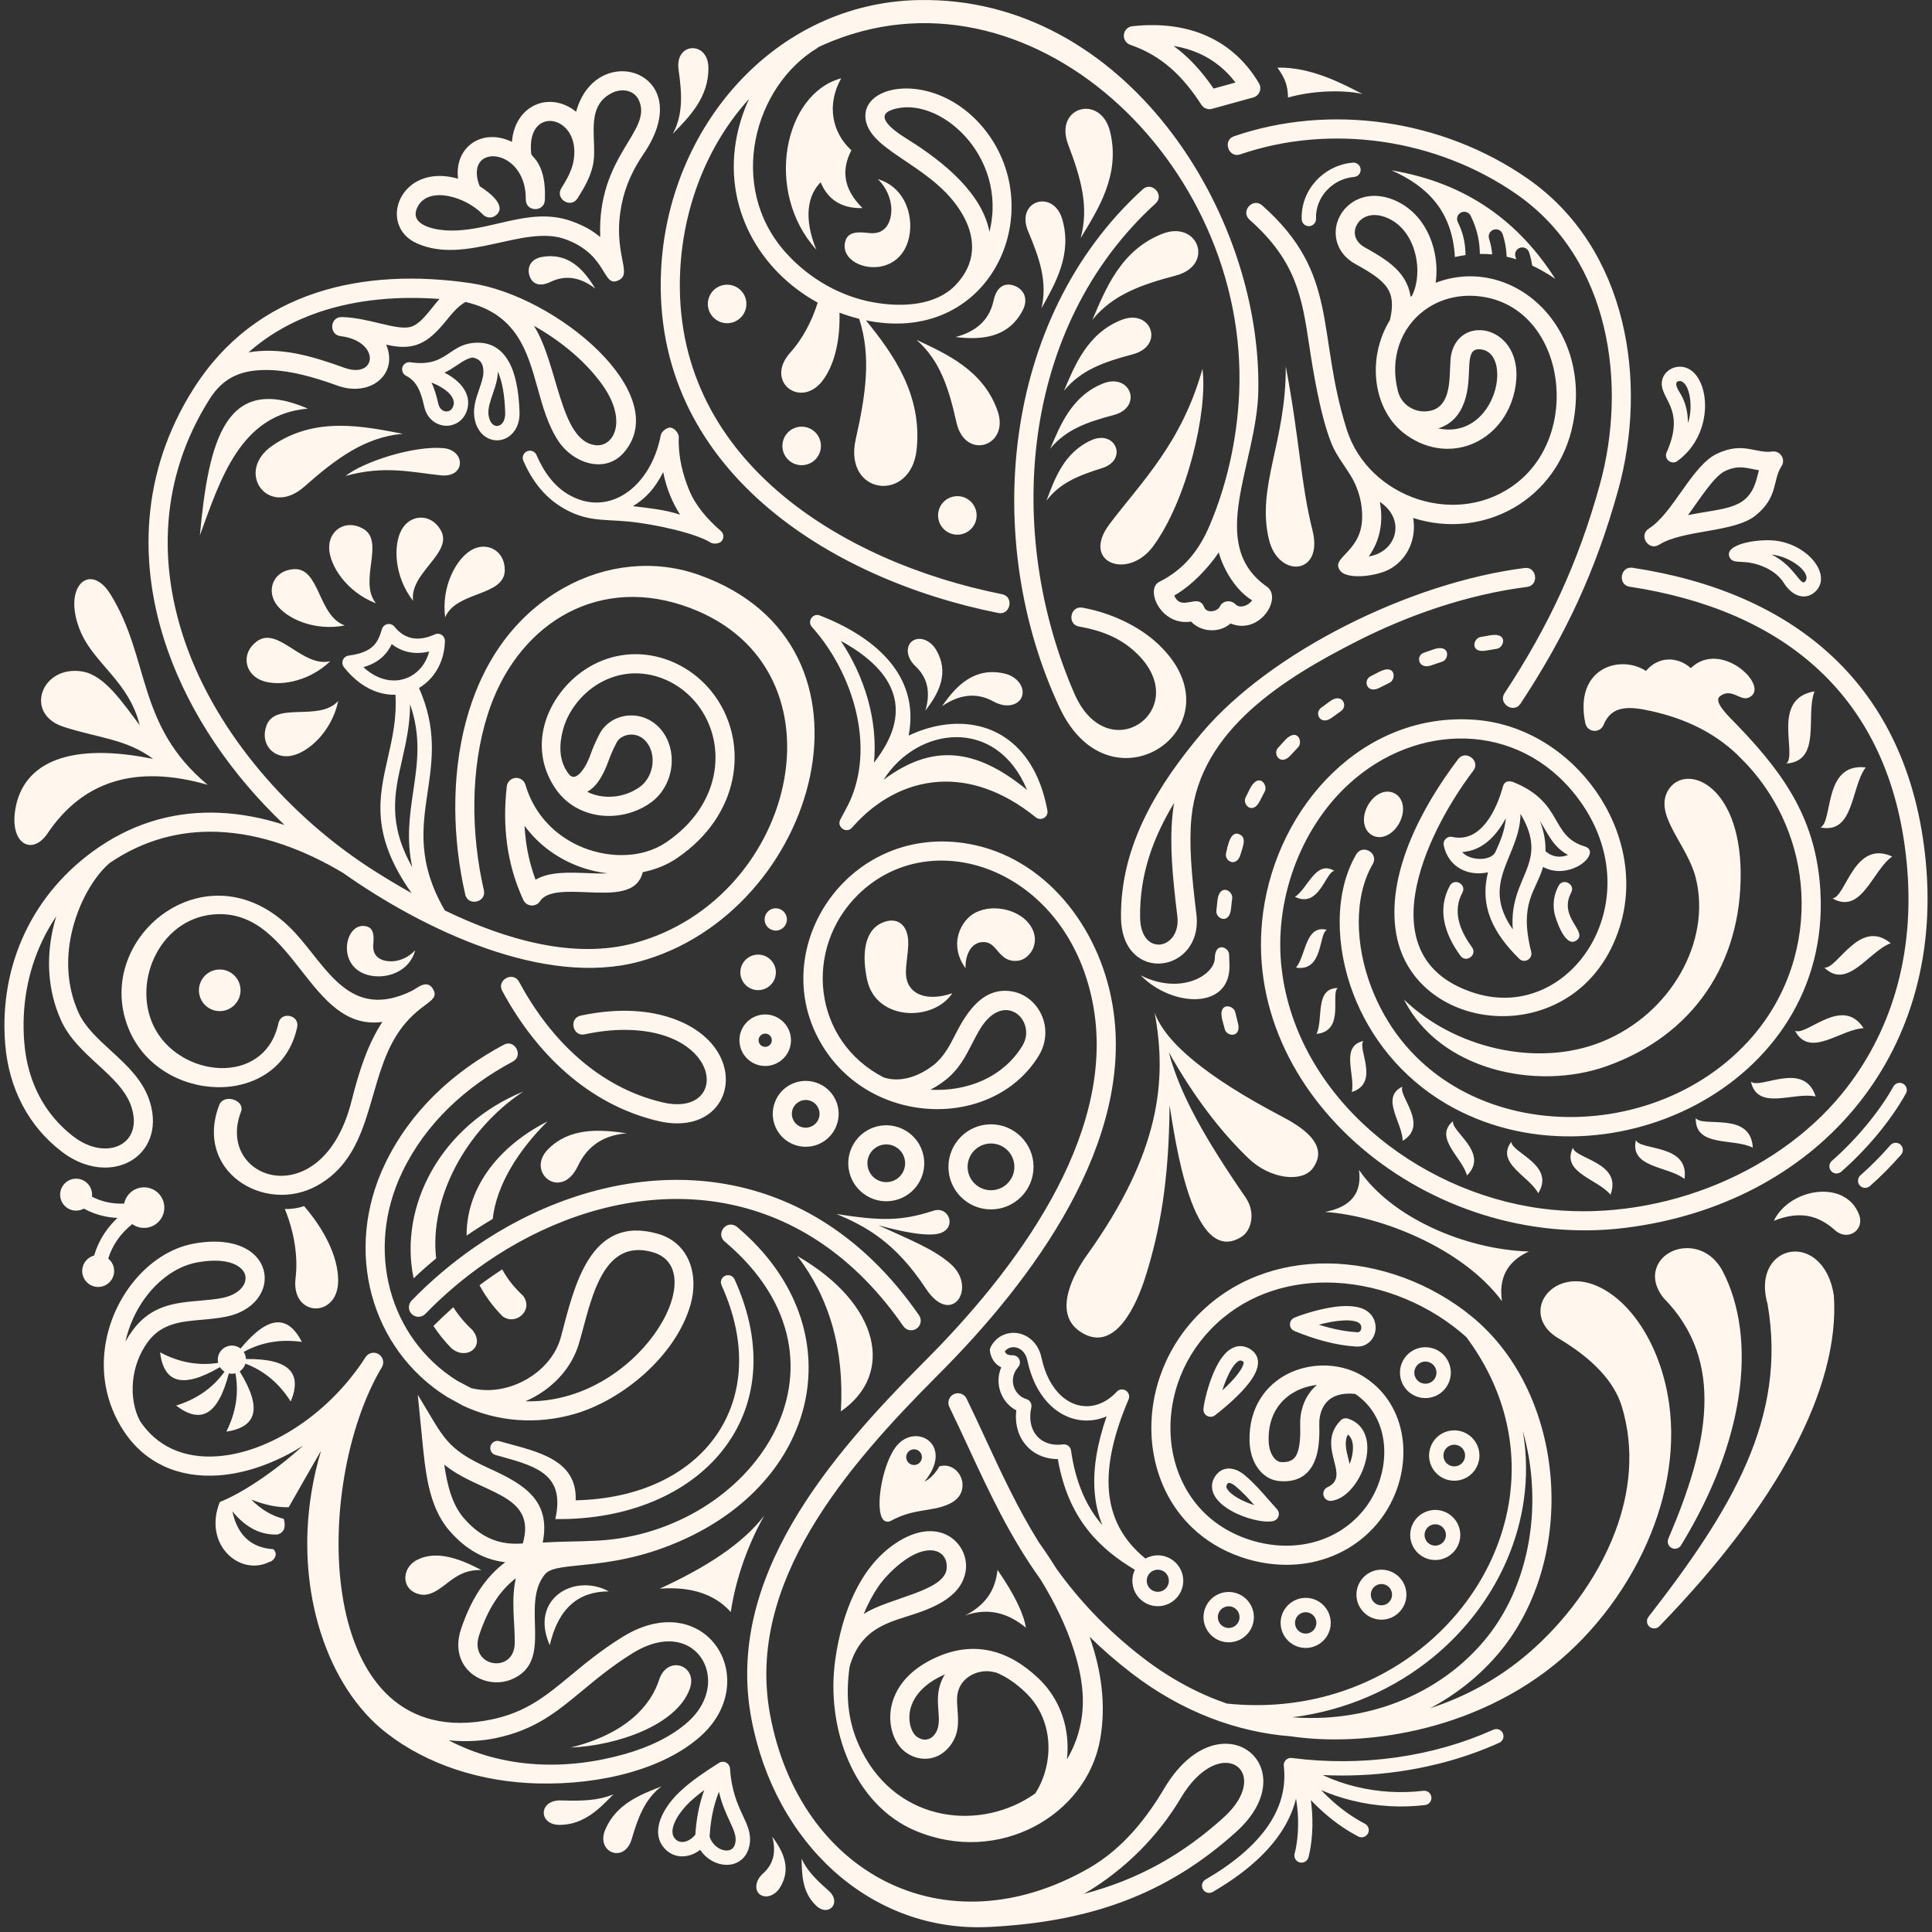 <svg xmlns="http://www.w3.org/2000/svg" xmlns:xlink="http://www.w3.org/1999/xlink" width="2000" zoomAndPan="magnify" viewBox="0 0 1500 1500" height="2000" preserveAspectRatio="xMidYMid meet" version="1.0"><rect x="0" y="0" width="1500" height="1500" fill="#333333" stroke="none"/><defs><clipPath id="bbcc34d346"><path d="M 3.434 0 L 1496.547 0 L 1496.547 1496.25 L 3.434 1496.25 Z M 3.434 0 " clip-rule="nonzero"/></clipPath></defs><g clip-path="url(#bbcc34d346)"><path fill="#fff6ed" d="M 841.555 1470.414 C 883.57 1459.324 917.914 1440.133 949.961 1411.148 C 989.324 1375.527 947.488 1344.188 916.676 1396.133 C 899.957 1424.305 874.262 1451.355 841.555 1470.414 Z M 733.961 838.602 C 730.836 841.043 726.902 843.703 722.355 846.07 C 749.957 847.547 778.254 837.172 793.703 812.062 C 804.336 794.758 784.703 772.812 766.77 791.207 C 762.016 796.074 758.578 802.828 755.039 809.742 L 755.016 809.742 C 749.809 819.957 744.43 830.469 733.961 838.602 Z M 713.547 1021.199 C 715.867 1024.57 715.023 1029.195 711.652 1031.512 C 708.277 1033.848 703.66 1032.996 701.34 1029.629 C 690.812 1014.43 679.578 1001.156 667.781 989.715 C 624.82 948.012 574.273 930.449 523.547 930.875 C 472.516 931.316 421.168 949.914 377.004 980.461 C 360.238 992.059 344.496 1005.395 330.219 1020.125 C 327.363 1023.055 322.656 1023.117 319.719 1020.266 C 316.785 1017.402 316.715 1012.703 319.574 1009.773 C 334.516 994.379 350.988 980.422 368.574 968.258 C 415.059 936.098 469.309 916.52 523.434 916.055 C 577.887 915.594 632.105 934.402 678.125 979.066 C 690.59 991.16 702.441 1005.164 713.547 1021.199 Z M 1019.141 1078.461 C 1020.184 1077.336 1021.309 1076.262 1022.523 1075.258 C 1016.934 1075.859 1011.414 1077.441 1006.391 1080.004 C 1000.277 1083.121 994.922 1087.719 991.133 1093.75 C 987.109 1100.152 984.754 1108.293 984.957 1118.188 C 985.047 1123.496 986.363 1127.832 988.41 1130.883 C 990.086 1133.41 992.207 1134.922 994.367 1135.113 C 1001.379 1135.742 1005.078 1133.066 1006.91 1128.875 C 1009.465 1123.055 1009.688 1114.445 1009.457 1106.141 C 1009.398 1104.008 1009.48 1101.82 1009.746 1099.668 C 1010.629 1092.602 1013.375 1084.75 1019.141 1078.461 Z M 1003.387 1333.281 C 1011.996 1333.941 1020.516 1334.027 1028.906 1333.555 C 1078.379 1330.785 1123.348 1308.855 1153.027 1272.984 L 1153.066 1272.945 C 1180.844 1239.355 1192.602 1193.375 1189.121 1148.828 C 1188.117 1136.016 1185.848 1123.336 1182.336 1111.121 C 1185.438 1129.211 1185.574 1147.289 1183.059 1164.875 C 1179.695 1188.34 1171.648 1210.941 1159.684 1231.57 C 1147.742 1252.145 1131.898 1270.801 1112.934 1286.418 C 1083.102 1310.973 1045.559 1328.016 1003.387 1333.281 Z M 97.371 1041.684 C 98.656 1035.742 100.574 1029.969 102.992 1024.492 C 109.625 1009.484 120.078 996.773 132.391 988.684 C 138.879 984.414 145.883 981.441 153.059 980.133 C 170.965 976.879 182.211 979.891 187.539 985.238 C 189.082 986.805 190.055 988.539 190.449 990.309 C 190.84 992.051 190.711 993.906 190.062 995.734 C 188.223 1000.93 182.395 1005.742 172.734 1007.707 C 167.32 1008.801 161.219 1009.332 155.18 1009.852 C 136.125 1011.5 117.52 1013.105 102.848 1033.027 C 100.809 1035.805 98.984 1038.703 97.371 1041.684 Z M 348.402 1351.18 C 363.078 1352.684 375.953 1351.324 384.566 1349.535 C 415.266 1343.191 432.105 1329.234 452.328 1312.461 C 463.246 1303.41 475.195 1293.484 490.879 1283.703 C 507.492 1273.336 521.867 1272.398 532.227 1276.973 C 536.934 1279.055 540.836 1282.273 543.758 1286.242 C 546.719 1290.273 548.664 1295.082 549.418 1300.27 C 551.129 1312.02 546.703 1325.703 533.961 1337.039 C 521.504 1348.082 504.508 1356.312 485.324 1361.781 C 439.793 1374.75 390.785 1373.457 348.402 1351.18 Z M 1392.109 1125.984 C 1369.293 1168.945 1334.484 1215.031 1288.543 1262.359 C 1286.609 1264.617 1283.234 1264.984 1280.852 1263.148 C 1278.426 1261.258 1277.984 1257.758 1279.879 1255.316 C 1312.234 1213.699 1339.336 1174.832 1356.309 1135.309 C 1373.078 1096.25 1379.977 1056.41 1372.305 1012.344 C 1367.922 996.965 1371.172 985.32 1377.719 978.535 C 1380.93 975.203 1384.906 973.043 1389.234 972.152 C 1393.512 971.277 1398.066 971.66 1402.441 973.379 C 1411.973 977.152 1420.809 987.41 1423.699 1005.164 C 1423.762 1005.453 1423.812 1005.75 1423.82 1006.062 C 1426.195 1041.645 1415.316 1082.277 1392.109 1125.984 Z M 1349.707 1085.426 C 1344.359 1119.77 1330.348 1158.488 1305.309 1199.508 C 1303.961 1202.031 1300.879 1203.152 1298.203 1201.996 C 1295.367 1200.785 1294.059 1197.508 1295.266 1194.676 C 1310.652 1158.852 1322.004 1124.168 1323.227 1092.328 C 1324.445 1061.125 1315.887 1032.465 1291.707 1007.859 C 1291.555 1007.707 1291.41 1007.531 1291.273 1007.355 C 1283.871 997.801 1283.566 988.668 1287.273 981.602 C 1289.25 977.828 1292.367 974.738 1296.164 972.578 C 1299.793 970.504 1304.098 969.262 1308.609 969.074 C 1319.043 968.617 1330.645 973.773 1337.625 987.23 C 1350.625 1012.293 1355.844 1046.043 1349.707 1085.426 Z M 682.012 1231.684 C 677.723 1237.91 673.863 1245.152 670.57 1253.117 C 689.754 1240.512 733.285 1235.652 734.988 1217.914 C 736.273 1204.613 722.699 1197.34 703.051 1210.887 C 694.098 1217.07 686.254 1225.516 682.012 1231.684 Z M 733.582 1299.996 C 732.387 1300.52 731.18 1301.09 729.961 1301.699 C 722.066 1305.652 716.484 1310.293 712.68 1315.125 C 708.512 1320.441 706.574 1326 706.141 1331.121 C 705.711 1336.148 706.711 1340.695 708.406 1344.082 C 709.312 1345.867 710.375 1347.262 711.477 1348.137 C 713.77 1349.922 716.371 1350.805 718.84 1350.617 C 721.07 1350.449 723.277 1349.383 725.109 1347.285 L 725.109 1347.262 C 729.621 1342.133 729.102 1335.199 728.586 1328.254 C 728.266 1324.008 727.93 1319.742 728.426 1315.176 C 728.699 1312.652 729.195 1310.277 729.887 1308.074 C 730.805 1305.129 732.062 1302.445 733.582 1299.996 Z M 803.828 1392.391 C 809.32 1383.719 812.719 1373.633 813.723 1363.305 C 815.113 1348.988 811.883 1334.199 803.18 1322.031 C 801.113 1319.164 798.746 1316.418 796.055 1313.848 C 788.637 1306.805 780.879 1301.465 772.746 1298.305 L 772.688 1298.496 C 771.355 1298.086 769.98 1297.797 768.602 1297.645 C 763.574 1297.113 758.188 1298.207 753.633 1300.816 C 749.266 1303.328 745.699 1307.258 744.07 1312.484 C 743.645 1313.832 743.348 1315.246 743.188 1316.738 C 742.855 1319.895 743.129 1323.523 743.395 1327.141 C 744.156 1337.219 744.914 1347.254 736.266 1357.09 L 736.262 1357.082 C 731.656 1362.305 725.891 1364.992 719.953 1365.441 C 713.777 1365.902 707.523 1363.918 702.305 1359.828 C 699.559 1357.668 697.078 1354.531 695.164 1350.715 C 692.316 1345.062 690.66 1337.746 691.32 1329.895 C 691.977 1322.129 694.836 1313.777 700.996 1305.938 C 706.008 1299.555 713.258 1293.508 723.344 1288.441 C 739.281 1280.445 754.188 1278.559 768.176 1281.512 C 782.02 1284.441 794.66 1292.047 806.285 1303.09 C 809.668 1306.316 812.656 1309.77 815.266 1313.43 C 826.152 1328.656 830.207 1347.004 828.488 1364.695 L 828.352 1365.949 C 830.402 1362.52 832.254 1358.914 833.848 1355.117 C 844.059 1330.793 841.949 1307.031 833.805 1281.297 C 828.008 1262.984 819.117 1244.574 807.98 1226.441 C 783.891 1192.875 767.805 1158.16 751.785 1123.582 C 747.062 1113.387 742.328 1103.203 737.074 1092.379 C 735.27 1088.691 736.809 1084.242 740.496 1082.438 C 744.191 1080.645 748.637 1082.188 750.438 1085.867 C 755.305 1095.863 760.281 1106.602 765.262 1117.359 C 777.652 1144.102 790.09 1170.93 806.352 1197.133 C 811.023 1203.715 815.562 1210.477 819.863 1217.43 C 837.18 1241.609 858.715 1265.082 887.582 1287.277 C 908.508 1303.379 930.441 1315.023 952.531 1322.656 C 1012.645 1328.914 1066.414 1310.316 1105.875 1277.816 C 1123.789 1263.074 1138.758 1245.441 1150.047 1225.984 C 1161.297 1206.574 1168.879 1185.336 1172.02 1163.316 C 1177.906 1122.195 1168.332 1078.238 1138.477 1038.137 C 1136.969 1036.762 1135.426 1035.43 1133.859 1034.129 L 1133.859 1034.113 L 1133.812 1034.102 C 1104.469 1009.828 1066.938 995.992 1030.465 995.75 C 996.938 995.52 964.297 1006.824 939.973 1032.145 C 928.215 1044.352 919.809 1058.5 914.703 1073.266 C 908.406 1091.52 907.098 1110.758 910.688 1128.625 C 914.258 1146.285 922.637 1162.617 935.746 1175.227 C 944.461 1183.594 955.27 1190.348 968.141 1194.801 C 985.094 1200.664 1002.27 1201.562 1017.84 1197.871 C 1033.16 1194.25 1046.926 1186.16 1057.398 1173.957 C 1059.684 1171.297 1061.758 1168.48 1063.598 1165.547 C 1071.73 1152.621 1075.602 1137.305 1074.59 1122.773 C 1073.602 1108.633 1067.906 1095.277 1056.891 1085.824 C 1055.414 1084.547 1053.832 1083.352 1052.168 1082.227 C 1050.113 1082.027 1048.266 1081.953 1046.598 1082.004 C 1038.66 1082.227 1033.418 1084.871 1030.07 1088.508 C 1026.707 1092.184 1025.066 1097.035 1024.512 1101.469 C 1024.312 1103.074 1024.246 1104.512 1024.281 1105.738 C 1024.555 1115.777 1024.176 1126.441 1020.508 1134.801 C 1016.121 1144.797 1007.965 1151.223 993.027 1149.875 C 986.312 1149.266 980.281 1145.426 976.082 1139.137 C 972.551 1133.863 970.301 1126.77 970.125 1118.484 C 969.867 1105.477 973.082 1094.578 978.574 1085.848 C 983.891 1077.395 991.27 1071.027 999.652 1066.746 C 1007.883 1062.547 1017.141 1060.363 1026.383 1060.176 C 1037.586 1059.953 1048.805 1062.699 1058.152 1068.434 C 1058.504 1068.609 1058.824 1068.824 1059.129 1069.043 C 1061.781 1070.738 1064.246 1072.582 1066.543 1074.543 C 1080.797 1086.781 1088.152 1103.836 1089.406 1121.793 C 1090.641 1139.355 1085.953 1157.855 1076.148 1173.457 C 1073.922 1177.008 1071.418 1180.406 1068.68 1183.602 C 1056.078 1198.281 1039.555 1208.012 1021.223 1212.348 C 1003.023 1216.645 983.023 1215.617 963.309 1208.809 C 948.281 1203.613 935.645 1195.719 925.469 1185.906 C 910.102 1171.16 900.297 1152.113 896.168 1131.531 C 892.062 1111.129 893.535 1089.191 900.695 1068.449 C 906.496 1051.648 916 1035.652 929.27 1021.848 C 956.648 993.383 993.125 980.688 1030.527 980.93 C 1070.414 981.191 1111.375 996.25 1143.301 1022.645 L 1143.285 1022.652 L 1143.328 1022.684 C 1179.688 1052.766 1200.172 1099.43 1203.945 1147.672 L 1203.945 1147.699 C 1207.719 1195.848 1194.848 1245.746 1164.512 1282.418 L 1164.484 1282.461 C 1149.574 1300.48 1131.145 1315.27 1110.355 1326.262 C 1137.281 1317.527 1163.312 1303.676 1186.77 1283.488 C 1213.422 1260.562 1239.738 1227.141 1254.055 1189.117 C 1265.52 1158.66 1269.246 1125.27 1259.184 1092.016 C 1256.168 1082.066 1250.383 1072.906 1242.652 1064.539 C 1233.875 1055.047 1222.574 1046.543 1209.922 1039.051 C 1200.711 1033.59 1196.496 1026.34 1196.051 1019.273 C 1195.812 1015.465 1196.672 1011.723 1198.445 1008.375 C 1200.195 1005.105 1202.82 1002.191 1206.137 999.895 C 1213.613 994.73 1224.703 992.766 1237.109 997.324 C 1250.402 1002.207 1263.129 1013.16 1273.422 1028.492 C 1283.141 1042.961 1290.754 1061.391 1294.664 1082.293 C 1301.898 1120.844 1294.887 1161.277 1278.641 1198.086 C 1261.031 1237.957 1232.543 1273.676 1199.555 1298.156 C 1163.773 1324.738 1123.469 1339.426 1086.016 1346.059 C 1054.746 1351.598 1025.379 1351.512 1002.223 1348.074 C 960.891 1344.902 917.969 1329.371 878.508 1299.023 C 866.504 1289.789 855.734 1280.371 845.98 1270.801 C 855.047 1296.688 858.934 1323.672 854.137 1350.531 C 843.57 1409.566 775.418 1448.523 710.887 1421.438 C 662.82 1401.273 640.93 1341.633 648.527 1288.336 C 653.602 1252.773 667.238 1217.398 694.621 1198.688 C 729.977 1174.52 753.707 1199.629 749.586 1220.766 C 745.539 1241.371 721.648 1249.48 704.57 1254.859 C 686.188 1260.656 667.492 1266.551 659.625 1294.008 C 656.156 1319.004 658.879 1339.336 668.875 1359.211 C 697.469 1416.023 762.426 1421.84 803.828 1392.391 Z M 539.855 1424.449 C 537.238 1427.539 534.355 1429.324 531.656 1429.91 C 529.32 1430.43 527.125 1430.027 525.465 1428.785 L 525.184 1428.551 C 524.797 1428.23 524.469 1427.926 524.211 1427.652 L 523.996 1427.449 C 521.867 1424.977 521.691 1421.676 522.652 1418.176 C 523.883 1413.648 526.91 1408.797 530.426 1404.535 C 532.145 1402.477 533.863 1400.648 535.496 1399.121 C 539.02 1395.812 542.816 1392.73 546.77 1389.812 C 545.988 1391.973 545.266 1394.168 544.602 1396.414 C 542.039 1405.191 540.496 1414.57 539.855 1424.449 Z M 566.676 1414.281 C 563.848 1408.242 560.508 1401.055 558.188 1391.125 C 557.086 1393.852 556.133 1396.648 555.289 1399.516 C 552.887 1407.695 551.473 1416.539 550.914 1425.91 C 552.254 1430.156 555.086 1433.297 558.301 1435.086 C 560.121 1436.09 562.035 1436.668 563.824 1436.727 C 565.375 1436.797 566.812 1436.469 567.969 1435.73 C 569.359 1434.84 570.449 1433.184 570.938 1430.656 C 571.91 1425.562 569.645 1420.699 566.652 1414.297 Z M 566.773 1373.039 C 566.652 1371.367 565.801 1369.762 564.289 1368.758 C 562.324 1367.457 559.84 1367.578 558.02 1368.855 C 552.84 1372.125 547.707 1375.449 542.723 1378.996 C 537.621 1382.652 532.637 1386.578 527.898 1391.012 C 525.785 1392.992 523.699 1395.18 521.836 1397.426 C 517.457 1402.727 513.621 1409 511.91 1415.254 C 510 1422.289 510.68 1429.219 515.789 1434.918 C 515.879 1435.047 515.988 1435.168 516.094 1435.281 C 516.727 1435.953 517.379 1436.566 518.07 1437.145 C 518.215 1437.258 518.477 1437.457 518.84 1437.723 C 523.121 1440.91 528.5 1442.012 534.008 1440.812 C 537.262 1440.113 540.531 1438.59 543.621 1436.219 C 546.094 1439.938 549.348 1442.836 552.895 1444.812 C 556.238 1446.668 559.891 1447.719 563.43 1447.84 C 567.199 1447.992 570.859 1447.109 573.977 1445.102 C 577.852 1442.613 580.754 1438.547 581.875 1432.758 C 583.539 1424.109 580.609 1417.84 576.762 1409.578 L 576.754 1409.578 C 572.906 1401.344 567.961 1390.738 566.773 1373.039 Z M 385.316 1196.312 C 376.98 1193.703 368.555 1188.395 360.23 1178.805 C 351.105 1168.297 347.234 1153.344 344.93 1137.129 C 372.805 1159.984 417.242 1159.254 405.906 1198.336 C 399.102 1198.852 392.164 1198.465 385.316 1196.312 Z M 400.492 1225.332 C 396.629 1242.324 399.816 1259.676 399.641 1275.754 C 399.367 1299.996 363.57 1294.648 372.074 1269.312 C 379.02 1248.637 388.352 1234.688 400.492 1225.332 Z M 562.621 963.895 L 563.527 964.668 L 563.535 964.668 C 674.578 1059.406 583.781 1189.414 464.379 1196.121 C 450.254 1196.922 435.785 1196.746 421.363 1197.621 C 427.945 1164.73 406.465 1152.234 380.344 1140.324 C 345.477 1124.434 344.988 1116.574 324.352 1082.871 L 327.547 1115.086 C 330.195 1141.836 332.414 1169.41 349.004 1188.516 C 361.793 1203.234 376.074 1211.008 392.293 1212.91 C 377.406 1224.07 366.074 1240.598 358.004 1264.594 C 347.711 1295.25 375.961 1312.57 397.008 1303.934 C 431.102 1289.969 403.406 1246.211 423.113 1222.258 C 432.613 1210.711 476.922 1222.176 537.605 1192.039 C 639.66 1141.363 660.129 1027.504 573.148 953.352 C 564.781 945.426 555.168 957.586 562.621 963.895 Z M 384.688 1129.652 L 389.836 1131.066 C 417.781 1138.77 438.797 1145.641 431.129 1179.418 C 543.949 1180.828 618.02 1098.078 570.312 993.27 C 569.035 990.484 565.734 989.246 562.949 990.523 C 560.148 991.801 558.918 995.094 560.203 997.895 C 600.898 1087.305 546.906 1162.707 446.961 1164.824 C 448.215 1133.59 417.707 1127.211 392.801 1120.34 C 391.77 1120.059 390.641 1119.746 387.738 1118.926 C 384.777 1118.082 381.691 1119.793 380.852 1122.758 C 380.008 1125.719 381.734 1128.805 384.688 1129.652 Z M 421.797 257.254 C 419.418 255.777 417.004 254.355 414.555 252.996 C 433.398 282.66 434.578 341.836 461.945 345.602 C 476.562 347.609 487.266 326.914 468.266 299.629 C 457.129 283.672 440.48 268.824 421.797 257.254 Z M 247.582 242.363 C 227.973 249.023 209.352 259.086 192.984 273.547 C 218.008 269.441 241.594 276.211 267.199 285.48 C 292.848 294.77 295.738 264.801 264.246 260.938 C 255.285 259.832 256.094 246.012 265.242 246.164 C 285.766 246.477 307.52 256.715 318.672 253.848 C 327.008 251.719 334.699 239.266 341.238 232.109 C 310.707 229.84 277.945 232.055 247.582 242.363 Z M 453.918 803.062 C 464.613 800.766 475.09 799.566 485.035 799.594 C 562.242 799.762 565.855 868.16 514.102 855.82 C 464.172 843.918 427.062 806.914 402.973 762.227 C 398.43 753.789 385.348 760.832 389.898 769.262 C 415.973 817.629 456.512 857.375 510.672 870.289 C 572.801 885.113 587.016 808.539 516.012 788.785 C 495.168 782.992 472.488 783.918 450.84 788.535 C 441.461 790.535 444.531 805.059 453.918 803.062 Z M 414.875 1084.551 C 430.934 1075.715 443.969 1061.262 449.281 1043.758 C 458.414 1013.746 465.793 960.324 506.875 972.23 C 554.559 986.059 494.711 1090.332 407.961 1087.938 C 410.328 1086.918 412.625 1085.785 414.875 1084.551 Z M 359.395 1091.309 L 347.082 1084.547 C 287.965 1047.523 266.508 971.172 298.941 903.582 C 318.52 862.789 351.59 832.242 391.219 811.09 C 399.656 806.578 406.629 819.66 398.195 824.172 C 361.434 843.797 330.445 872.184 312.312 909.973 C 283.27 970.488 302.074 1038.875 354.93 1071.988 L 365.688 1077.668 C 393.793 1085.039 427.996 1066.273 435.512 1037.949 C 445.742 999.406 457.699 942.527 510.996 957.984 C 534.828 964.898 542.93 989.504 536.047 1013.227 C 524.469 1053.086 483.016 1087.07 446.191 1097.758 C 417.156 1106.184 386.375 1104.062 359.395 1091.309 Z M 673.902 906.738 C 674.816 910.375 677.121 913.668 680.574 915.738 C 684.035 917.805 688.02 918.27 691.68 917.355 C 695.316 916.438 698.602 914.141 700.668 910.688 L 700.668 910.68 C 702.73 907.219 703.203 903.23 702.281 899.582 C 701.371 895.945 699.074 892.66 695.617 890.59 C 692.16 888.523 688.164 888.051 684.516 888.961 C 680.879 889.875 677.594 892.18 675.523 895.641 C 673.445 899.094 672.984 903.086 673.902 906.738 Z M 756.57 918.789 C 759.848 922.066 764.387 924.098 769.395 924.098 C 774.422 924.098 778.961 922.074 782.246 918.793 L 782.227 918.789 C 785.512 915.508 787.551 910.969 787.551 905.949 C 787.551 900.926 785.52 896.379 782.246 893.102 C 778.961 889.828 774.422 887.801 769.395 887.801 C 764.387 887.801 759.848 889.828 756.57 893.117 L 756.547 893.102 C 753.27 896.379 751.238 900.926 751.238 905.949 C 751.238 910.969 753.273 915.508 756.57 918.789 Z M 769.395 938.98 C 778.496 938.98 786.742 935.277 792.723 929.301 L 792.754 929.301 C 798.73 923.328 802.426 915.066 802.426 905.949 C 802.426 896.852 798.73 888.605 792.754 882.617 L 792.723 882.59 C 786.742 876.609 778.496 872.906 769.395 872.906 C 760.281 872.906 752.012 876.609 746.043 882.59 L 746.043 882.617 C 740.062 888.605 736.367 896.852 736.367 905.949 C 736.367 915.066 740.062 923.328 746.043 929.301 C 752.012 935.277 760.281 938.98 769.395 938.98 Z M 603.508 877.789 C 607.082 883.859 612.816 887.906 619.184 889.547 C 625.52 891.176 632.488 890.398 638.555 886.824 C 644.609 883.25 648.672 877.516 650.316 871.156 C 651.945 864.812 651.168 857.844 647.586 851.773 C 644.004 845.715 638.273 841.66 631.91 840.016 C 625.57 838.387 618.613 839.164 612.543 842.746 L 612.535 842.746 C 606.473 846.32 602.418 852.059 600.781 858.414 C 599.148 864.75 599.922 871.719 603.508 877.789 Z M 616.285 870.219 L 616.293 870.234 C 617.812 872.809 620.203 874.52 622.84 875.195 C 625.504 875.871 628.434 875.547 630.996 874.031 C 633.566 872.512 635.27 870.129 635.945 867.488 C 636.641 864.828 636.305 861.898 634.793 859.336 C 633.277 856.766 630.898 855.055 628.258 854.367 C 625.594 853.684 622.66 854.027 620.09 855.539 C 617.516 857.055 615.812 859.441 615.137 862.082 C 614.453 864.738 614.785 867.672 616.285 870.219 Z M 590.18 804.297 C 589.328 805.293 588.855 806.648 588.984 808.078 C 589.094 809.484 589.77 810.707 590.766 811.547 C 591.762 812.398 593.109 812.875 594.555 812.754 C 595.945 812.633 597.184 811.965 598.023 810.969 C 598.867 809.973 599.336 808.641 599.215 807.211 C 599.102 805.781 598.434 804.547 597.438 803.711 C 596.441 802.859 595.094 802.387 593.656 802.508 L 593.648 802.508 C 592.25 802.617 591.023 803.293 590.18 804.297 Z M 574.152 809.242 C 573.703 803.758 575.539 798.605 578.84 794.695 C 582.164 790.781 586.977 788.141 592.492 787.691 L 592.508 787.691 C 597.977 787.242 603.133 789.062 607.027 792.379 C 610.945 795.695 613.594 800.492 614.047 805.984 L 614.047 806.078 C 614.48 811.539 612.656 816.672 609.355 820.559 C 606.039 824.469 601.223 827.117 595.711 827.57 C 590.227 828.02 585.066 826.195 581.168 822.887 C 577.25 819.57 574.609 814.762 574.152 809.242 Z M 588.59 768.746 C 596.211 768.746 602.387 762.574 602.387 754.945 C 602.387 747.332 596.211 741.156 588.59 741.156 C 580.977 741.156 574.801 747.332 574.801 754.945 C 574.801 762.574 580.977 768.746 588.59 768.746 Z M 602.289 722.504 C 607.074 722.504 610.953 718.633 610.953 713.848 C 610.953 709.066 607.074 705.184 602.289 705.184 C 597.504 705.184 593.633 709.066 593.633 713.848 C 593.633 718.633 597.504 722.504 602.289 722.504 Z M 672.961 928.453 C 665.961 924.27 661.32 917.652 659.48 910.344 C 657.648 903.043 658.605 895.023 662.797 888.027 C 666.98 881.031 673.598 876.383 680.918 874.547 C 688.219 872.715 696.234 873.676 703.234 877.859 C 710.223 882.039 714.871 888.668 716.703 895.984 C 718.535 903.285 717.578 911.301 713.402 918.301 L 713.395 918.301 C 709.219 925.297 702.586 929.938 695.277 931.77 C 687.98 933.605 679.957 932.652 672.961 928.469 Z M 170.211 857.93 C 150.457 909.438 205.359 942.824 245.863 920.734 C 287.691 897.922 284.793 846.816 304.301 810 C 321.598 777.34 343.102 779.371 336.121 767.762 C 331.367 759.883 323.668 767.375 319.789 769.277 C 272.004 792.645 254.199 751.742 229.602 724.758 C 164.438 653.25 71.66 726.094 99.379 797.504 C 122.656 857.496 216.859 861.715 230.711 797.578 C 232.773 788.012 218.242 784.871 216.176 794.43 C 205.406 844.344 138.051 836.789 119.027 796.098 C 102.324 760.379 125.805 710.891 169.121 709.75 C 229.289 708.168 239.977 801.102 296.871 793.434 C 285.309 810.961 278.594 832.348 272.926 854.848 C 250.297 944.719 166.809 916.27 187.082 863.223 C 190.57 854.086 173.703 848.777 170.211 857.93 Z M 43.664 711.43 C 39.578 717.492 35.973 723.82 32.855 730.395 C 21.496 754.27 16.57 781.25 18.844 809.414 C 20.066 824.613 24.016 838.652 30.504 851.016 C 36.918 863.215 45.824 873.84 57.074 882.438 C 65.457 888.824 74.066 891.688 81.656 891.664 C 86.66 891.664 91.195 890.395 94.84 888.059 C 98.301 885.844 100.992 882.617 102.5 878.586 C 104.371 873.59 104.477 867.246 102.18 859.832 C 98.141 846.875 87.059 836.723 75.93 826.523 C 64.809 816.32 53.641 806.09 47.375 792.141 C 36.785 768.594 36.172 744.121 40.832 722.352 C 41.633 718.625 42.574 714.984 43.664 711.43 Z M 471.621 678.062 C 464.863 677.262 458.109 675.719 451.547 673.453 C 434.484 667.543 418.641 656.695 407.254 641.117 C 407.469 645.203 407.848 649.262 408.395 653.301 C 409.75 663.352 412.176 673.262 415.812 682.996 C 426.59 676.691 441.621 677.293 455.965 677.887 C 461.555 678.113 466.988 678.336 471.621 678.062 Z M 457.746 613.613 C 457.16 614.016 456.527 614.402 455.898 614.738 C 459.617 616.625 463.648 617.797 467.785 618.312 C 477.172 619.484 487.023 617.285 494.984 612.168 C 495.641 611.758 496.266 611.324 496.855 610.898 C 501.832 607.262 505.035 601.602 506.207 595.539 C 507.383 589.461 506.488 583.059 503.238 577.945 C 501.461 575.141 499.277 573.176 496.957 571.977 C 494.574 570.719 491.965 570.203 489.449 570.324 C 486.984 570.438 484.598 571.176 482.594 572.461 L 482.582 572.438 C 480.938 573.48 479.566 574.895 478.68 576.602 C 475.43 582.828 473.758 587.25 472.355 590.984 L 472.352 590.984 C 471.215 594.012 470.219 596.656 468.852 599.352 C 466.324 604.316 463.215 609.914 457.746 613.613 Z M 441.816 601.215 C 433.398 590.695 434.188 577.52 437.133 566.535 C 440.949 552.289 450.945 539.777 462.453 532.23 C 476.223 523.203 491.504 521.027 505.605 524.109 C 520.793 527.41 534.637 536.758 543.805 550.137 L 544.039 550.449 L 544.016 550.457 C 554.18 565.48 557.891 584.152 554.02 602.539 C 550.102 621.129 538.387 639.512 517.691 653.676 L 517.168 654.039 L 517.168 654.016 C 512.449 657.219 507.203 659.625 501.641 661.242 C 498.441 662.18 495.125 662.863 491.746 663.305 C 491.594 663.312 491.441 663.328 491.305 663.367 C 479.973 664.75 467.863 663.418 456.359 659.441 C 441.309 654.215 427.383 644.418 417.773 630.238 C 413.598 624.055 410.23 617.066 407.961 609.301 C 406.828 605.375 402.715 603.109 398.789 604.25 C 395.82 605.109 393.797 607.664 393.48 610.555 L 393.465 610.555 C 391.754 625.586 391.691 640.539 393.691 655.273 C 395.691 670.098 399.77 684.625 406.312 698.734 C 408.023 702.453 412.441 704.082 416.168 702.363 C 417.562 701.723 418.656 700.707 419.402 699.48 C 424.84 691.465 440.578 692.102 455.395 692.711 C 475.734 693.539 494.797 694.324 499.047 677.117 C 501.324 676.668 503.559 676.129 505.773 675.484 C 512.875 673.414 519.547 670.371 525.488 666.348 L 525.48 666.34 L 525.512 666.324 L 526.066 665.945 C 550.164 649.43 563.891 627.715 568.547 605.559 C 573.27 583.195 568.738 560.461 556.34 542.152 L 556.324 542.16 C 556.238 542.023 556.164 541.891 556.074 541.77 C 544.746 525.234 527.594 513.68 508.738 509.574 C 490.945 505.688 471.648 508.418 454.324 519.789 C 440.016 529.176 427.57 544.797 422.777 562.695 C 418.672 578.016 420.07 594.93 430.422 611.043 C 430.957 611.871 431.535 612.699 432.129 613.527 C 440.625 625.137 452.992 631.457 465.984 633.086 C 478.723 634.668 492.133 631.664 503.004 624.672 C 503.871 624.117 504.762 623.5 505.629 622.871 C 513.75 616.93 518.953 607.906 520.801 598.34 C 522.656 588.695 521.129 578.379 515.789 569.988 C 512.559 564.887 508.387 561.219 503.816 558.832 C 498.996 556.305 493.77 555.266 488.75 555.492 C 483.668 555.742 478.754 557.281 474.633 559.895 L 474.648 559.926 L 474.633 559.934 C 470.852 562.332 467.68 565.648 465.535 569.746 C 461.777 576.949 459.98 581.719 458.469 585.758 L 458.477 585.758 L 458.469 585.789 C 457.57 588.176 456.781 590.277 455.594 592.605 C 453.691 596.348 446.969 607.656 441.816 601.215 Z M 312.055 590.473 C 306.297 615.719 300.934 639.262 320.07 673.301 C 315.363 651.395 318.145 632.5 320.93 613.719 C 324.035 592.68 327.121 571.793 318.383 546.812 C 318.32 563 315.125 576.965 312.055 590.473 Z M 319.539 693.402 C 287.531 647.984 294.086 619.203 301.199 588.031 C 304.59 573.133 308.121 557.645 307.031 539.398 C 302.781 539.527 298.391 538.965 293.98 537.609 C 284.656 534.758 275.27 528.461 266.992 517.969 L 267 517.961 C 266.414 517.203 265.996 516.273 265.859 515.238 C 265.465 512.195 267.617 509.406 270.652 509.012 C 280.062 507.777 285.828 505.238 289.531 501.754 C 293.121 498.398 295 493.781 296.527 488.488 L 296.543 488.496 C 296.848 487.422 297.473 486.426 298.406 485.68 C 300.805 483.75 304.309 484.129 306.227 486.527 C 310.168 491.445 314.793 494.383 319.871 495.395 C 325.184 496.453 331.168 495.484 337.574 492.535 C 338.309 492.207 339.133 492.016 339.992 492.031 C 343.059 492.094 345.508 494.641 345.445 497.707 C 345.219 508.008 341.945 516.996 336.676 523.957 C 333.535 528.117 329.668 531.555 325.312 534.125 C 339.285 565.691 335.641 590.43 331.953 615.324 C 327.949 642.465 323.902 669.84 345.367 706.875 C 393.191 729.969 445.879 744.77 492.355 732.258 C 621.375 697.496 662.008 513.199 529.586 469.828 C 460.82 447.309 400.285 486.512 378.602 554.816 C 365.16 597.152 365.52 647.09 375.695 691.234 C 377.816 700.574 363.359 703.887 361.223 694.535 C 341.695 609.48 356.176 501.996 438.129 456.23 C 470.449 438.188 508.305 434.156 542.691 446.363 C 695.383 500.59 635.371 709.109 496.188 746.609 C 422.984 766.316 329.906 722.605 266.277 677.68 C 235.777 659.473 202.484 647.172 169.234 645.855 C 140.75 644.715 112.164 651.66 85.285 669.922 C 73.641 679.68 60.695 700.492 55.363 725.426 C 51.293 744.473 51.793 765.77 60.914 786.094 C 65.934 797.277 75.953 806.449 85.922 815.586 C 98.574 827.176 111.16 838.715 116.355 855.418 C 119.688 866.16 119.363 875.789 116.387 883.754 C 113.719 890.902 108.949 896.621 102.793 900.562 C 96.816 904.379 89.543 906.48 81.656 906.496 C 71 906.512 59.188 902.723 48.066 894.227 C 35.059 884.316 24.77 872.031 17.367 857.93 C 9.922 843.75 5.402 827.785 4.027 810.578 C 1.539 779.82 6.953 750.277 19.422 724.051 C 31.852 697.93 51.23 675.148 76.727 657.781 C 106.516 637.488 138.219 629.77 169.82 631.039 C 187.004 631.723 204.133 635.07 220.883 640.5 C 179.762 601.551 147.855 554.816 130.352 505.297 C 106.727 438.508 109.176 366.695 150.184 301.918 C 199.031 224.789 282.973 207.77 365.418 219.84 C 432.105 229.59 523.281 306.035 484.496 351.223 C 469.793 368.344 444.859 359.523 433.656 342.637 C 425.48 330.328 421.402 315.746 417.266 300.891 C 409.43 272.84 401.285 243.684 361.41 234.449 C 355.594 237.66 350.844 243.504 346.266 249.133 C 332.324 266.297 321.645 272.816 299.816 267.547 C 309.633 290.828 287.211 308.508 262.133 299.441 C 243.598 292.715 225.629 287.75 209.398 287.309 C 188.48 286.746 173.859 292.258 162.746 309.82 C 124.41 370.367 122.184 437.664 144.355 500.355 C 168.789 569.441 224.383 634.203 291.129 676.457 C 300.203 682.199 309.711 687.91 319.539 693.402 Z M 333.207 505.824 C 327.82 507.141 322.617 507.312 317.691 506.34 C 312.812 505.367 308.266 503.281 304.148 500.074 C 302.469 503.672 300.262 506.949 297.152 509.879 C 293.484 513.324 288.68 516.082 282.137 518 C 287.066 522.52 292.184 525.434 297.199 526.977 C 301.852 528.391 306.434 528.633 310.699 527.883 C 310.812 527.852 310.926 527.82 311.059 527.805 C 311.945 527.629 312.77 527.418 313.508 527.211 C 314.387 526.945 315.195 526.672 315.926 526.383 L 316.152 526.301 C 320.688 524.438 324.695 521.324 327.785 517.238 C 330.238 514.008 332.105 510.16 333.207 505.824 Z M 946.234 428.922 C 949.84 442.121 959.469 458.414 972.086 466.059 C 970.004 469.793 962.785 472.902 959.301 469.242 C 955.781 465.531 949.406 466.078 947.062 470.965 C 945.184 474.895 936.863 476.363 935 471.57 C 930.359 459.59 917.301 475.617 911.691 462.383 C 925.871 454.25 938.527 440.285 946.234 428.922 Z M 887.254 146.945 C 894.344 140.496 904.336 151.473 897.25 157.922 C 791.512 254.129 779.93 414.066 834.145 538.508 C 859.871 597.523 924.504 552.191 885.133 509.93 C 872.102 495.941 856.152 489.66 837.766 486.449 C 828.32 484.801 830.875 470.141 840.324 471.793 C 861.508 475.504 884.09 485.688 899.461 500.316 C 965.324 562.918 862.707 634.766 822.668 549.414 C 762.379 420.875 776.68 247.504 887.254 146.945 Z M 1180.508 546.344 C 1215.695 492.961 1238.926 443.109 1256.277 380.699 C 1279.566 296.961 1264.133 192.875 1185.887 138.559 C 1119.535 92.5 1032.414 80.262 958.062 105.805 C 948.988 108.906 953.809 122.98 962.883 119.867 C 1032.855 95.84 1115.02 107.426 1177.461 150.773 C 1250.312 201.34 1263.633 298.883 1241.977 376.75 C 1225.098 437.457 1202.285 486.305 1168.125 538.211 C 1162.879 546.191 1175.262 554.328 1180.508 546.344 Z M 1265.258 455.523 C 1383.469 473.527 1467.543 539.008 1480.328 669.52 C 1487.418 742.047 1467.527 803.438 1429.953 849.332 C 1377.246 913.707 1283.262 949.867 1196.582 938.273 C 1099.176 925.238 1007.395 851.348 995.203 753.281 C 988.555 699.848 1009.383 643.262 1047.504 608.492 C 1100.141 560.469 1178.473 559.949 1223.539 617.695 C 1284.832 696.211 1220.77 794.895 1144.941 771.02 C 1061.613 744.77 1105.57 648.867 1143.906 598.324 C 1149.688 590.711 1137.891 581.758 1132.109 589.371 C 1102.711 628.117 1075.883 679.934 1084.121 725.523 C 1098.535 805.188 1226.961 816.855 1257.547 719.75 C 1280.648 646.395 1222.086 564.809 1145.648 558.879 C 1058.688 552.113 991.781 625.516 980.652 708.645 C 961.668 850.488 1109.875 972.199 1261.754 953.312 C 1409.156 934.965 1510.062 821.176 1495.086 668.113 C 1481.613 530.59 1392.027 459.645 1267.465 440.812 C 1257.98 439.391 1255.773 454.102 1265.258 455.523 Z M 910.293 633.078 C 910.613 629.812 911.031 626.621 911.539 623.457 C 895.422 650.168 884.723 678.594 885.168 712.266 C 885.594 743.781 917.277 737.156 914.082 711.285 C 910.203 679.84 908.086 655.273 910.293 633.078 Z M 933.469 568.621 C 899.863 608.418 869.59 655.746 870.352 712.441 C 871.051 764.828 934.574 755.828 928.852 709.484 C 925.082 678.914 923.004 655.203 925.059 634.516 C 931.789 566.672 997.211 526.535 1053.051 498.094 C 1092.906 477.793 1138.742 461.668 1185.629 455.676 C 1195.105 454.473 1193.25 439.777 1183.766 440.98 C 1094.078 452.379 986.16 506.539 933.469 568.621 Z M 1052.941 663.375 C 1057.887 654.914 1070.734 662.406 1065.789 670.867 C 1050.891 696.379 1052.16 733.855 1064.641 766.441 C 1111.582 889.055 1280.738 897.438 1360.742 804.617 C 1388.199 772.762 1400.789 732.453 1398.539 692.734 C 1396.508 657.043 1382.457 621.812 1356.398 593.602 L 1348.207 585.309 C 1329.875 568.105 1307.477 557.742 1282.191 552.109 C 1265.297 548.336 1251.332 547.215 1245.004 562.816 C 1242.32 569.441 1232.363 568.977 1230.793 561.281 C 1222.004 518.098 1258.344 508.012 1277.902 520.93 C 1287.363 509.609 1302.082 509.293 1312.77 518.715 C 1336.789 495.5 1376.09 534.621 1357.297 541.77 C 1350.922 544.211 1344.242 533.777 1335.398 540.547 C 1329.699 544.891 1342.805 556.754 1349.258 563.488 C 1386.461 602.234 1410.242 637.277 1413.355 691.922 C 1422.027 844.426 1242.852 927.07 1123.105 857.152 C 1087.18 836.145 1063.309 804.555 1050.738 771.719 C 1036.656 734.941 1035.777 692.766 1052.941 663.375 Z M 1090.039 776.039 C 1117.574 830.781 1192.793 847.211 1247.461 827.746 C 1314.238 803.953 1352.039 748.305 1351.445 677.582 C 1350.855 607.012 1307.332 592.078 1294.902 613.977 C 1284.062 633.109 1310.07 655.746 1316.562 681.539 C 1328.887 730.523 1297.52 787.328 1243.254 809.012 C 1192.832 829.152 1128.512 813.379 1090.039 776.039 Z M 1065.531 648.586 C 1061.438 646.426 1059.25 642.281 1058.988 637.352 C 1058.809 633.785 1059.727 629.633 1061.781 625.754 C 1063.844 621.859 1066.77 618.746 1069.82 616.883 C 1074.027 614.32 1078.684 613.816 1082.762 615.969 C 1086.852 618.137 1089.051 622.277 1089.301 627.211 C 1089.484 630.773 1088.562 634.926 1086.516 638.805 C 1084.441 642.699 1081.52 645.809 1078.469 647.672 C 1074.258 650.238 1069.617 650.738 1065.531 648.586 Z M 1210.074 687.75 C 1213.512 681.293 1223.324 686.535 1219.887 692.984 C 1209.52 712.359 1233.418 723.281 1223.98 730.113 C 1215.027 736.605 1207.512 712.562 1206.781 708.539 C 1205.504 701.422 1206.469 694.484 1210.074 687.75 Z M 1195.578 637.398 C 1202.004 647.285 1205.27 657.066 1217.371 663.793 C 1211.551 666.133 1205.184 665.586 1199.922 660.832 C 1200.125 652.73 1198.492 644.844 1195.578 637.398 Z M 1180.547 631.883 C 1203.809 671.168 1171.16 680.152 1174.539 721.637 C 1148.602 684.648 1180.055 665.273 1180.547 631.883 Z M 1169.137 635.23 C 1168.262 645.445 1164.59 653.605 1161.105 661.359 C 1157.75 668.82 1141.07 668.531 1135.242 661.504 C 1151.059 660.598 1162.027 648.602 1169.137 635.23 Z M 1174.301 606.98 C 1170.035 605.898 1167.707 607.367 1166.848 610.754 C 1161.891 628.855 1149.742 654.703 1127.547 649.781 C 1123.582 648.898 1120.07 652.441 1120.914 656.383 L 1120.898 656.383 C 1124.578 673.469 1139.93 680.57 1155.293 677.27 C 1148.531 703.945 1159.637 724.809 1179.527 744.391 C 1183.543 748.336 1190.168 744.457 1188.832 739.062 L 1188.848 739.062 C 1179.164 700.715 1192.453 692.324 1198.051 673.094 C 1202.941 675.75 1208.113 676.594 1213.094 676.152 C 1229.785 674.645 1240.758 660.301 1230.383 657.184 L 1230.383 657.176 C 1202.949 648.891 1214.352 622.809 1174.301 606.98 Z M 1125.605 687.75 C 1129.043 681.285 1138.863 686.527 1135.41 692.977 C 1127.605 707.574 1133.191 722.141 1142.895 735.52 C 1147.18 741.43 1138.164 747.973 1133.875 742.07 C 1121.652 725.219 1115.613 706.387 1125.605 687.75 Z M 951.094 1263.461 C 953.109 1264.191 955.422 1264.145 957.535 1263.156 L 957.543 1263.156 C 959.652 1262.176 961.148 1260.418 961.887 1258.402 C 962.602 1256.395 962.57 1254.113 961.613 1252.035 L 961.574 1251.961 C 960.57 1249.84 958.836 1248.332 956.82 1247.602 C 954.781 1246.879 952.469 1246.918 950.363 1247.914 L 950.355 1247.914 C 948.258 1248.91 946.75 1250.645 946.027 1252.668 C 945.289 1254.707 945.344 1257.027 946.332 1259.141 C 947.32 1261.234 949.062 1262.738 951.094 1263.461 Z M 962.281 1273.227 L 962.273 1273.223 C 967.16 1270.91 970.648 1266.855 972.348 1262.152 C 974.035 1257.453 973.945 1252.098 971.637 1247.223 L 971.633 1247.207 L 971.637 1247.199 C 969.348 1242.34 965.289 1238.848 960.57 1237.145 C 955.863 1235.457 950.516 1235.547 945.648 1237.844 L 945.648 1237.852 C 940.75 1240.141 937.258 1244.219 935.562 1248.918 C 933.867 1253.625 933.973 1258.973 936.254 1263.844 C 938.559 1268.734 942.629 1272.23 947.336 1273.93 C 952.043 1275.625 957.391 1275.52 962.281 1273.227 Z M 1014.668 1268.262 C 1016.621 1268.039 1018.484 1267.145 1019.887 1265.605 L 1019.895 1265.605 L 1020.211 1265.203 C 1021.645 1263.418 1022.215 1261.195 1021.977 1259.074 C 1021.75 1256.98 1020.707 1254.957 1018.918 1253.543 C 1017.117 1252.098 1014.91 1251.527 1012.797 1251.77 C 1010.691 1252 1008.668 1253.043 1007.242 1254.836 L 1007.23 1254.859 C 1005.805 1256.641 1005.242 1258.844 1005.48 1260.953 C 1005.715 1263.059 1006.758 1265.074 1008.543 1266.496 L 1008.863 1266.754 L 1008.895 1266.785 C 1010.598 1268.012 1012.668 1268.496 1014.668 1268.262 Z M 1028.922 1272.117 L 1028.938 1272.133 C 1032.277 1267.949 1033.617 1262.793 1033.051 1257.855 C 1032.496 1252.91 1030.055 1248.172 1025.855 1244.82 C 1021.656 1241.465 1016.516 1240.141 1011.57 1240.688 C 1006.766 1241.227 1002.164 1243.555 998.832 1247.543 L 998.777 1247.578 L 998.52 1247.898 C 995.18 1252.082 993.848 1257.238 994.406 1262.176 C 994.945 1266.977 997.273 1271.594 1001.25 1274.926 L 1001.715 1275.387 L 1002.141 1275.609 C 1006.238 1278.668 1011.168 1279.867 1015.887 1279.344 C 1020.82 1278.781 1025.559 1276.348 1028.914 1272.133 Z M 1077.527 1244.703 C 1079.207 1243.449 1080.402 1241.523 1080.723 1239.281 C 1081.047 1236.992 1080.426 1234.809 1079.156 1233.113 C 1077.93 1231.492 1076.098 1230.312 1073.953 1229.949 L 1073.699 1229.91 C 1071.434 1229.59 1069.25 1230.215 1067.562 1231.484 C 1065.902 1232.719 1064.719 1234.594 1064.375 1236.793 L 1064.359 1236.914 C 1064.039 1239.207 1064.656 1241.387 1065.934 1243.078 C 1067.191 1244.766 1069.105 1245.953 1071.367 1246.277 C 1073.641 1246.598 1075.832 1245.977 1077.527 1244.703 Z M 1091.758 1240.809 C 1091.004 1246.113 1088.16 1250.613 1084.191 1253.605 C 1080.219 1256.586 1075.117 1258.062 1069.836 1257.316 C 1064.527 1256.555 1060.023 1253.727 1057.035 1249.738 C 1054.145 1245.906 1052.676 1241 1053.27 1235.895 L 1053.27 1235.844 L 1053.332 1235.387 C 1054.078 1230.094 1056.922 1225.582 1060.891 1222.594 C 1064.742 1219.711 1069.648 1218.227 1074.75 1218.82 L 1074.781 1218.82 L 1074.934 1218.844 L 1075.27 1218.883 L 1075.27 1218.887 C 1080.562 1219.641 1085.066 1222.473 1088.047 1226.441 C 1091.027 1230.418 1092.496 1235.516 1091.758 1240.809 Z M 1122.031 1194.828 C 1122.816 1192.859 1122.852 1190.578 1121.949 1188.465 C 1121.051 1186.363 1119.379 1184.82 1117.398 1184.027 C 1115.43 1183.238 1113.156 1183.207 1111.039 1184.113 L 1111.031 1184.113 C 1108.934 1185.016 1107.391 1186.691 1106.598 1188.66 C 1105.816 1190.633 1105.785 1192.898 1106.684 1195.027 C 1107.578 1197.125 1109.262 1198.664 1111.23 1199.453 C 1113.207 1200.246 1115.488 1200.277 1117.59 1199.379 C 1119.695 1198.473 1121.242 1196.809 1122.031 1194.828 Z M 1132.195 1184.098 C 1134.309 1189.035 1134.211 1194.352 1132.359 1198.977 C 1130.504 1203.578 1126.898 1207.5 1121.949 1209.625 C 1117.027 1211.73 1111.711 1211.648 1107.086 1209.793 C 1102.477 1207.941 1098.551 1204.328 1096.438 1199.379 C 1094.336 1194.449 1094.422 1189.133 1096.27 1184.516 C 1098.117 1179.906 1101.73 1175.988 1106.668 1173.875 L 1106.676 1173.875 C 1111.594 1171.758 1116.926 1171.844 1121.539 1173.699 C 1126.152 1175.547 1130.078 1179.168 1132.195 1184.098 Z M 1137.32 1128.336 C 1136.871 1126.227 1135.633 1124.297 1133.691 1123.035 C 1131.746 1121.77 1129.465 1121.391 1127.34 1121.84 C 1125.234 1122.289 1123.293 1123.527 1122.039 1125.469 L 1121.992 1125.527 C 1120.754 1127.461 1120.402 1129.727 1120.852 1131.824 C 1121.285 1133.934 1122.535 1135.863 1124.473 1137.137 L 1124.559 1137.188 C 1126.48 1138.414 1128.742 1138.754 1130.832 1138.32 C 1132.938 1137.879 1134.871 1136.625 1136.141 1134.695 C 1137.402 1132.746 1137.77 1130.449 1137.32 1128.336 Z M 1139.754 1113.699 C 1144.289 1116.652 1147.188 1121.16 1148.219 1126.066 C 1149.246 1130.945 1148.402 1136.23 1145.465 1140.758 C 1142.516 1145.281 1137.996 1148.18 1133.09 1149.215 C 1128.215 1150.234 1122.938 1149.406 1118.41 1146.469 L 1117.855 1146.098 L 1117.809 1146.051 C 1113.617 1143.09 1110.926 1138.77 1109.953 1134.094 C 1108.926 1129.211 1109.762 1123.93 1112.691 1119.406 L 1113.055 1118.852 L 1113.117 1118.797 C 1116.066 1114.621 1120.387 1111.93 1125.066 1110.945 C 1129.949 1109.914 1135.234 1110.758 1139.754 1113.699 Z M 1112.098 1059.035 C 1110.371 1057.641 1108.133 1056.91 1105.754 1057.164 C 1103.395 1057.414 1101.359 1058.602 1099.98 1060.312 C 1098.598 1062.023 1097.859 1064.273 1098.117 1066.633 C 1098.367 1068.996 1099.555 1071.035 1101.258 1072.414 C 1102.977 1073.789 1105.223 1074.535 1107.586 1074.285 C 1109.961 1074.027 1111.984 1072.848 1113.375 1071.137 C 1114.754 1069.422 1115.488 1067.172 1115.23 1064.805 C 1114.98 1062.449 1113.793 1060.402 1112.098 1059.035 Z M 1104.582 1046.086 C 1110 1045.516 1115.141 1047.184 1119.074 1050.348 C 1122.996 1053.535 1125.727 1058.211 1126.305 1063.621 C 1126.883 1069.043 1125.219 1074.176 1122.039 1078.109 C 1118.859 1082.051 1114.184 1084.773 1108.766 1085.359 C 1103.352 1085.93 1098.207 1084.258 1094.285 1081.086 C 1090.344 1077.914 1087.621 1073.234 1087.051 1067.82 C 1086.465 1062.395 1088.137 1057.262 1091.309 1053.336 C 1094.48 1049.395 1099.16 1046.672 1104.582 1046.086 Z M 893.18 1220.875 L 892.828 1221.207 L 892.82 1221.223 C 891.277 1222.762 890.328 1224.914 890.328 1227.301 C 890.328 1229.684 891.277 1231.844 892.82 1233.379 L 892.844 1233.395 C 894.383 1234.938 896.535 1235.891 898.922 1235.891 C 901.301 1235.891 903.457 1234.938 905 1233.395 L 905.023 1233.379 C 906.559 1231.844 907.508 1229.684 907.508 1227.301 C 907.508 1224.914 906.559 1222.762 905.023 1221.223 L 905 1221.191 C 903.457 1219.656 901.301 1218.707 898.922 1218.707 C 896.715 1218.707 894.723 1219.512 893.219 1220.852 L 893.203 1220.859 Z M 861.035 1158.32 C 859.086 1136.863 865.098 1112.543 876.223 1086.5 C 877.434 1083.672 876.117 1080.398 873.281 1079.191 C 871.059 1078.254 868.559 1078.863 867.012 1080.559 C 861.711 1086.285 855.605 1089.824 849.375 1091.156 C 844.969 1092.098 840.488 1091.945 836.199 1090.707 C 831.828 1089.438 827.59 1087.047 823.754 1083.504 C 816.957 1077.227 811.434 1067.395 808.582 1053.984 C 807.305 1048.02 804.441 1043.402 800.809 1040.184 C 797.574 1037.332 793.734 1035.598 789.832 1035.02 C 785.875 1034.441 781.809 1035.043 778.172 1036.824 L 778.156 1036.832 L 778.156 1036.824 C 774.445 1038.641 771.234 1041.684 769.121 1045.926 C 768.512 1047.145 768.391 1048.492 768.68 1049.715 C 769.605 1054.25 771.645 1057.672 774.762 1060.031 C 775.578 1060.645 776.445 1061.172 777.371 1061.613 C 776.953 1062.547 776.621 1063.512 776.332 1064.473 C 774.832 1069.484 774.93 1074.641 776.332 1079.363 C 777.73 1084.09 780.43 1088.371 784.125 1091.625 C 785.609 1092.941 787.262 1094.074 789.047 1095.02 C 788.621 1098.586 788.668 1102 789.109 1105.211 C 790.066 1112.02 792.859 1117.961 797.051 1122.586 C 801.258 1127.23 806.84 1130.52 813.352 1131.977 C 815.875 1132.543 818.547 1132.836 821.301 1132.832 C 825.398 1156.5 833.691 1174.117 844.621 1187.969 C 854.957 1201.066 867.539 1210.652 881.109 1218.773 C 879.859 1221.359 879.168 1224.258 879.168 1227.301 C 879.168 1232.723 881.375 1237.66 884.949 1241.25 L 884.965 1241.25 L 884.98 1241.266 C 888.562 1244.84 893.484 1247.055 898.922 1247.055 C 904.352 1247.055 909.289 1244.84 912.863 1241.266 L 912.871 1241.25 L 912.887 1241.25 C 916.461 1237.66 918.676 1232.723 918.676 1227.301 C 918.676 1221.871 916.461 1216.934 912.887 1213.352 L 912.871 1213.344 L 912.863 1213.328 C 909.289 1209.762 904.352 1207.539 898.922 1207.539 C 895.43 1207.539 892.16 1208.453 889.309 1210.059 C 871.492 1195.582 862.828 1178.066 861.035 1158.32 Z M 855.906 1184.195 C 852.691 1176.324 850.758 1168.016 849.969 1159.316 C 848.285 1140.863 851.848 1120.812 859.188 1099.652 C 856.723 1100.707 854.219 1101.508 851.688 1102.055 C 845.52 1103.371 839.195 1103.148 833.098 1101.395 C 827.07 1099.652 821.328 1096.41 816.211 1091.695 C 807.805 1083.938 801.066 1072.117 797.672 1056.301 C 796.945 1052.82 795.383 1050.242 793.453 1048.52 C 791.902 1047.152 790.074 1046.332 788.211 1046.059 C 786.422 1045.789 784.637 1046.043 783.07 1046.785 L 783.078 1046.809 C 781.973 1047.336 780.961 1048.156 780.117 1049.258 C 780.477 1050.098 780.926 1050.719 781.488 1051.145 C 782.5 1051.914 784.09 1052.27 786.211 1052.219 C 789.285 1052.156 791.824 1054.598 791.887 1057.672 C 791.906 1059.117 791.383 1060.434 790.5 1061.453 L 790.516 1061.461 C 788.789 1063.406 787.641 1065.535 787.008 1067.66 C 786.156 1070.535 786.203 1073.516 787.008 1076.215 C 787.809 1078.926 789.352 1081.379 791.496 1083.258 C 793.012 1084.598 794.828 1085.625 796.859 1086.242 C 799.797 1087.109 801.461 1090.168 800.641 1093.094 C 799.82 1096.883 799.688 1100.441 800.145 1103.691 C 800.777 1108.238 802.586 1112.156 805.289 1115.137 C 807.949 1118.082 811.555 1120.164 815.793 1121.125 C 818.66 1121.77 821.832 1121.883 825.254 1121.414 C 828.289 1120.988 831.098 1123.109 831.531 1126.137 C 834.977 1150.309 842.801 1167.727 853.344 1181.078 C 854.172 1182.141 855.031 1183.176 855.906 1184.195 Z M 1047.871 1136.68 C 1048.82 1134.238 1049.551 1131.703 1049.977 1129.227 C 1050.738 1124.98 1050.645 1120.949 1049.414 1117.793 C 1048.797 1116.211 1047.832 1114.832 1046.477 1113.77 C 1043.512 1119.328 1045.207 1126 1046.797 1132.328 C 1047.168 1133.797 1047.535 1135.25 1047.871 1136.68 Z M 1054.73 1148.141 C 1049.535 1157.246 1041.785 1164.312 1033.617 1165.25 C 1031.289 1165.516 1028.953 1164.289 1027.926 1162.047 C 1026.641 1159.254 1027.855 1155.945 1030.641 1154.66 C 1039.875 1150.387 1038.004 1142.984 1035.988 1135.035 C 1033.355 1124.645 1030.574 1113.641 1040.535 1103.164 C 1041.938 1101.469 1044.281 1100.707 1046.508 1101.41 C 1053.301 1103.555 1057.543 1108.027 1059.781 1113.738 C 1061.812 1118.918 1062.047 1125.012 1060.969 1131.141 C 1059.934 1136.977 1057.703 1142.926 1054.73 1148.141 Z M 1028.703 1041.449 C 1036.75 1043.555 1044.859 1044.977 1053.027 1045.465 C 1053.598 1045.5 1054.168 1045.5 1054.738 1045.473 L 1054.859 1045.457 C 1058.922 1045.211 1062.141 1043.363 1064.406 1040.746 C 1066.59 1038.23 1067.82 1034.973 1068.02 1031.781 C 1068.059 1031.238 1068.059 1030.676 1068.02 1030.113 C 1067.914 1027.93 1067.441 1025.961 1066.648 1024.203 L 1066.48 1023.855 C 1064.438 1019.562 1060.762 1016.879 1056.086 1015.41 C 1052.09 1014.156 1047.32 1013.82 1042.285 1014.086 C 1027.773 1014.84 1010.141 1020.781 1004.793 1023.152 C 1001.996 1024.41 1000.734 1027.695 1001.988 1030.508 C 1002.598 1031.871 1003.699 1032.867 1004.977 1033.391 L 1004.977 1033.406 C 1012.773 1036.578 1020.668 1039.348 1028.703 1041.449 Z M 1023.934 1028.473 C 1029.887 1026.895 1036.68 1025.527 1042.855 1025.199 C 1046.645 1024.996 1050.105 1025.207 1052.77 1026.043 C 1054.523 1026.605 1055.832 1027.414 1056.418 1028.555 L 1056.496 1028.746 C 1056.715 1029.254 1056.867 1029.902 1056.914 1030.676 C 1056.914 1030.812 1056.914 1030.965 1056.906 1031.125 C 1056.859 1031.992 1056.539 1032.844 1056 1033.469 C 1055.574 1033.949 1054.973 1034.297 1054.215 1034.352 L 1054.129 1034.352 C 1054.008 1034.352 1053.848 1034.352 1053.672 1034.352 C 1046.242 1033.902 1038.855 1032.609 1031.5 1030.668 C 1028.984 1030.016 1026.465 1029.285 1023.934 1028.473 Z M 964.207 1080.172 C 968.559 1075.547 972.414 1070.617 974.605 1066.016 C 977.496 1059.914 977.715 1054.203 973.418 1049.656 L 973.418 1049.648 C 972.664 1048.855 971.777 1048.133 970.758 1047.496 C 969.996 1047.023 969.195 1046.598 968.383 1046.262 C 963.742 1044.309 959.414 1044.961 955.445 1047.449 L 955.445 1047.434 C 952.219 1049.434 949.398 1052.684 946.934 1056.605 C 945.102 1059.543 943.426 1062.906 941.957 1066.418 C 939.98 1071.098 938.367 1075.988 937.145 1080.398 C 935.555 1086.137 934.582 1091.164 934.344 1093.953 C 934.078 1097.027 936.344 1099.734 939.426 1099.984 C 940.977 1100.121 942.445 1099.605 943.539 1098.664 C 946.918 1096.078 956.41 1088.492 964.207 1080.172 Z M 949.004 1079.531 C 951.375 1077.348 953.816 1074.984 956.098 1072.543 C 959.734 1068.672 962.906 1064.691 964.535 1061.262 C 965.461 1059.328 965.852 1057.848 965.332 1057.301 L 965.309 1057.285 C 965.195 1057.164 965.043 1057.039 964.832 1056.91 C 964.551 1056.734 964.285 1056.59 964.07 1056.5 C 963.156 1056.129 962.238 1056.301 961.324 1056.875 L 961.316 1056.887 L 961.324 1056.895 C 959.652 1057.938 957.969 1059.961 956.359 1062.531 C 954.836 1064.957 953.445 1067.773 952.195 1070.73 C 950.988 1073.598 949.914 1076.605 949.004 1079.531 Z M 973.793 1168.551 C 969.121 1163.234 964.898 1158.637 959.387 1153.977 C 958.656 1153.359 957.855 1152.773 957.012 1152.293 C 955.93 1151.672 954.914 1151.27 954.121 1151.277 C 953.801 1151.277 953.461 1151.449 953.094 1151.875 C 952.926 1152.082 952.746 1152.348 952.547 1152.699 C 952.16 1153.375 952.066 1154.023 952.188 1154.613 C 952.449 1155.754 953.352 1157.051 954.699 1158.395 C 956.359 1160.062 958.633 1161.672 961.227 1163.164 C 965.156 1165.422 969.621 1167.281 973.793 1168.551 Z M 984.676 1164.094 C 978.598 1157.133 973.648 1151.449 966.582 1145.48 C 965.332 1144.422 963.965 1143.426 962.535 1142.613 C 959.934 1141.113 957.027 1140.125 954.031 1140.164 C 950.586 1140.191 947.297 1141.492 944.59 1144.68 C 943.965 1145.426 943.387 1146.254 942.863 1147.152 C 940.992 1150.43 940.59 1153.762 941.336 1157.051 C 942.094 1160.395 944.059 1163.484 946.805 1166.246 C 949.246 1168.68 952.324 1170.914 955.688 1172.84 C 966.398 1178.977 981.23 1182.598 988.547 1180.941 C 991.543 1180.262 993.43 1177.281 992.762 1174.285 C 992.547 1173.32 992.094 1172.469 991.461 1171.789 L 991.477 1171.781 C 988.57 1168.566 986.555 1166.246 984.676 1164.094 Z M 1370.773 440.695 C 1354.445 433.145 1346.297 438.941 1343.059 433.055 C 1337.094 422.191 1367.32 417.469 1381.41 420.199 C 1407.43 425.234 1423.168 449.621 1407.719 460.695 C 1400.539 465.836 1391.258 462.59 1385.016 452.668 C 1381.902 447.734 1377.074 443.617 1370.773 440.695 Z M 1310.562 399.926 C 1340.625 393.949 1357.941 395.98 1364.203 370.484 C 1364.637 368.695 1365.086 366.906 1365.625 365.082 C 1356.52 363.676 1350.16 360.578 1339.301 365.73 C 1330.543 369.891 1318.906 388.66 1310.562 399.926 Z M 1280.176 410.371 L 1280.184 410.395 C 1271.906 415.633 1279.945 428.176 1288.133 422.914 L 1288.141 422.93 C 1306.844 411.062 1346.578 413.695 1363.199 400.094 C 1380.883 385.629 1376.047 372.789 1383.156 361.988 C 1386.648 356.668 1382.223 349.727 1375.984 350.57 L 1375.984 350.562 C 1363.008 352.348 1353.531 342.551 1332.973 352.312 C 1313.598 361.492 1298.789 398.785 1280.176 410.371 Z M 1310.5 328.449 L 1310.5 328.527 C 1314.547 317.141 1312.379 298.961 1305.566 296.102 L 1305.566 296.078 C 1304.113 295.5 1298.02 295.18 1303.945 304.43 C 1308.25 311.137 1310.547 319.324 1310.5 328.449 Z M 1294.102 350.883 C 1309.422 316.281 1287.301 309.344 1290.504 295.105 C 1292.309 287.078 1301.754 282.426 1309.879 285.824 L 1309.879 285.809 C 1327.898 293.379 1331.418 336.816 1302.309 357.961 C 1297.562 361.402 1291.395 356.062 1294.102 350.883 Z M 1375.406 430.566 C 1394.293 439.555 1398.523 457.797 1402.16 450.488 C 1405.43 443.891 1389.875 431.98 1375.406 430.566 Z M 1116.625 332.625 C 1126.855 329.395 1133.242 322.281 1136.902 312.113 C 1143.906 292.57 1136.316 271.219 1147.961 271.176 C 1175.785 271.059 1162.664 342.098 1116.625 332.625 Z M 1071.305 389.668 C 1091.965 403.441 1084.312 428.609 1062.703 432.012 C 1071.93 418.988 1074.027 404.59 1071.305 389.668 Z M 1095.172 230.473 C 1095.523 230.199 1095.895 229.91 1096.262 229.629 L 1096.551 229.027 C 1100.793 220.145 1101.602 208.301 1098.855 197.195 C 1096.164 186.301 1090.031 176.285 1080.379 170.824 C 1079.848 170.527 1079.344 170.262 1078.875 170.023 C 1078.707 169.957 1078.539 169.887 1078.387 169.797 C 1069.457 165.543 1062.168 166.48 1057.516 169.879 C 1055.805 171.129 1054.418 172.746 1053.445 174.535 C 1052.5 176.27 1051.953 178.172 1051.871 180.082 C 1051.688 184.395 1054.008 188.949 1059.59 192.055 C 1072.812 199.363 1082.883 205.781 1089.082 214.812 C 1092.277 219.449 1094.352 224.547 1095.172 230.473 Z M 1079.156 248.484 C 1060.824 278.133 1065.715 319.012 1091.621 337.562 L 1091.605 337.578 C 1127.137 363.004 1170.879 341.352 1176.836 298.594 C 1183.125 253.473 1134.125 242.824 1126.824 274.664 C 1124.238 285.938 1129.484 314.09 1111.07 318.812 L 1111.062 318.781 C 1100.051 321.59 1088.312 315.238 1085.348 303.707 C 1078.652 277.57 1088.039 254.105 1105.914 240.895 C 1106.234 240.703 1106.523 240.488 1106.805 240.254 C 1117.543 232.641 1131.211 228.641 1146.242 229.84 C 1213.414 235.18 1229.707 333.066 1178.523 374.246 C 1132.766 411.078 1062.406 386.914 1045.559 333.324 C 1021.781 257.719 1040.379 212.992 979.984 159.496 C 972.68 153.031 962.852 164.129 970.164 170.594 C 1006.664 202.969 1010.902 231.125 1016.523 268.457 C 1018.988 284.918 1024.883 322.648 1033.906 344.684 C 1037.488 353.445 1043.57 360.93 1048.602 369.145 C 1055.59 380.586 1058.062 392.852 1057.516 403.539 C 1056.191 429.598 1031.812 433.023 1040.934 443.559 C 1046.539 450.039 1069.625 447.672 1080.203 441.16 L 1080.219 441.176 C 1093.652 432.914 1099.723 417.566 1097.203 402.164 C 1151.59 419.59 1209.551 388.105 1221.285 328.945 C 1236.43 252.586 1173.434 197.164 1114.637 219.551 C 1115.84 211.184 1115.391 202.207 1113.27 193.648 C 1109.672 179.098 1101.219 165.566 1087.695 157.914 C 1086.996 157.52 1086.223 157.117 1085.383 156.707 C 1085.188 156.578 1084.98 156.477 1084.777 156.379 C 1070.211 149.418 1057.469 151.578 1048.797 157.898 C 1045.246 160.496 1042.402 163.781 1040.414 167.453 C 1038.398 171.164 1037.219 175.297 1037.047 179.504 C 1036.648 189.047 1041.23 198.836 1052.387 205.016 C 1063.805 211.336 1072.371 216.684 1076.871 223.238 C 1080.902 229.09 1081.906 236.746 1079.156 248.484 Z M 942.227 68.77 C 935.426 58.828 927.91 49.797 919.109 42.039 C 916.57 39.805 913.914 37.668 911.137 35.637 C 918.379 36.824 925.004 38.809 931.027 41.5 C 942.461 46.613 951.824 54.332 959.219 64.074 Z M 1000.031 75.738 C 999.773 66.395 997.797 60.805 991.773 52.5 C 1018.039 51.883 1042.492 65.102 1057.758 72.945 C 1040.871 69.293 1017.293 70.77 1000.031 75.738 Z M 972.703 75.75 L 940.977 84.508 C 937.773 85.391 934.473 84.012 932.762 81.359 L 932.754 81.359 C 925.887 70.715 918.316 61.164 909.289 53.199 C 900.414 45.387 890.074 39.082 877.531 34.785 C 873.652 33.453 871.586 29.215 872.922 25.328 C 873.934 22.355 876.656 20.445 879.617 20.316 C 902.078 17.93 921.188 20.855 937.074 27.961 C 954.531 35.766 967.934 48.504 977.496 64.715 C 979.578 68.246 978.402 72.801 974.879 74.883 C 974.188 75.305 973.449 75.578 972.703 75.75 Z M 768.215 179.973 C 762.555 150.684 734.137 126.473 704.383 107.98 C 691.391 99.91 679.195 89.832 692.613 85.215 C 728.426 72.914 782.895 121.008 768.215 179.973 Z M 652.543 636.098 C 649.113 641.902 657.191 647.766 661.648 642.449 C 679.16 622.246 702.785 608.508 729.375 606.98 C 752.574 605.641 778.207 613.582 804.254 634.613 C 808.23 637.816 814.227 634.363 813.176 629.121 C 810.512 614.707 805.941 602.797 799.957 593.219 C 778.543 559.008 739.773 554.875 705.469 571.125 C 714.719 523.113 677.129 493.629 636.512 477.832 C 631.07 475.723 626.484 482.418 630.371 486.746 L 630.363 486.754 C 662.266 522.289 680.332 580.352 658.613 624.648 Z M 652.789 497.562 C 696.738 521.582 709.211 553.18 678.566 592.078 C 681.691 558.824 671.059 524.969 652.789 497.562 Z M 685.965 605.473 C 723.543 577.309 757.352 580.449 797.414 613.348 C 773.781 556.117 712.254 563.789 685.965 605.473 Z M 482.738 158.242 C 475.043 196.32 491.504 211.785 480.602 217.441 C 467.352 224.344 472.547 197.824 438.828 185.695 C 406.691 174.148 361.523 205.996 323.555 188.875 C 292.566 174.902 310.723 125.871 355.637 138.727 C 352.566 113.828 374.73 99.043 397.473 110.172 C 399.586 81.73 426.66 70.184 447.293 86.734 C 462.926 29.848 543.043 55.914 499.641 119.559 C 491.691 131.203 485.66 143.789 482.738 158.242 Z M 466.027 184.059 C 459.82 178.797 452.672 174.922 443.824 171.75 C 410.449 159.75 379.453 181.086 345.902 178.832 C 334.988 178.086 316.754 173.797 324.617 159.895 C 333.41 144.367 361.73 152.727 374.926 166.555 C 377.629 169.395 382 169.605 384.992 167.195 C 395.906 158.363 372.457 144.672 372.449 144.648 C 370.82 140.711 369.969 136.488 370.266 132.633 C 371.793 112.23 408.625 119.344 408.211 154.766 C 408.09 164.723 422.621 164.867 423.031 155.328 C 424.211 128.145 413.848 122.637 412.457 119.68 C 411.902 114.293 412.086 109.281 413.379 105.082 C 419.965 83.648 451.105 94.465 445.188 125.496 C 443.969 131.848 440.883 138.191 435.879 146.004 L 435.887 146.012 C 430.637 154.188 442.988 162.281 448.375 154.027 C 454.199 144.871 458.133 137.59 460.219 128.844 C 464.59 110.496 452.77 82.977 475.414 72.016 C 483.066 68.328 492.477 70.039 496.012 77.82 C 507.035 102.008 463.441 120.355 466.027 184.059 Z M 739.41 771.062 C 728.898 774.98 713.234 776.25 706.336 765.938 C 700.715 757.531 704.664 746.961 705.148 733.656 C 705.758 717.113 695.902 711.445 684.68 716.527 C 670.008 723.16 669.453 743.316 673.266 760.82 C 680.23 792.84 724.797 793.434 739.41 771.062 Z M 749.641 751.758 C 749.258 741.52 754.09 730.406 764.898 731.488 C 774.809 732.477 775.637 747.773 790.562 745.895 C 800.062 744.691 809.906 729.938 798.078 716.137 C 789.711 706.387 771.461 701.586 757.52 708.457 C 746.27 713.992 736.039 732.926 749.641 751.758 Z M 1377.172 947.844 C 1397.102 939.91 1411.566 943.289 1424.809 955.23 C 1434.355 963.824 1448.07 955.312 1443.316 942.922 C 1432.758 915.387 1389.633 922.301 1377.172 947.844 Z M 896.441 786.207 C 906.27 838.684 900.723 895.148 843.973 974.352 C 834.289 987.859 816.742 1018.91 838.383 1033.695 C 865.965 1052.531 883.078 1010.832 889.043 992.16 C 900.496 956.258 907.617 916.895 908.051 858.234 C 912.371 884.262 925.637 984.516 963.934 960.25 C 971.762 955.297 975.031 941.242 967.074 929.688 C 934.816 882.824 915.93 849.129 907.465 816.922 C 926.523 850.793 947.23 878.16 969.434 899.445 C 986.137 915.473 1010.734 918.324 1019.125 907.188 C 1033.652 887.906 1007.52 873.309 994.984 866.715 C 936.977 836.227 904.832 809.492 896.441 786.207 Z M 1166.133 1010.238 C 1136.148 969.566 1072.363 943.812 1028.723 940.945 C 1049.391 937.066 1057.539 925.785 1055.102 908.262 C 1080.234 945.34 1137.586 970.137 1187.004 971.66 C 1169.633 979.578 1163.562 992.859 1166.133 1010.238 Z M 443.043 1356.793 C 485.949 1346.172 505.621 1324.273 512.094 1303.152 C 519.023 1284.773 541.918 1293.277 535.566 1311.125 C 525.539 1339.258 479.355 1355.285 443.043 1356.793 Z M 652.832 1095.816 C 694.957 1066.699 683.121 1012.094 619.055 975.148 C 643.844 1007.578 655.691 1047.449 652.832 1095.816 Z M 373.672 1218.973 C 363.867 1218.789 357.602 1221.613 350.699 1226.504 C 344.395 1230.969 335.867 1239.395 327.09 1238.062 C 311.598 1235.699 310.77 1217.793 323.828 1211.094 C 337.496 1204.07 354.512 1208.688 373.672 1218.973 Z M 512.246 1233.434 C 536.344 1231.668 554.809 1237.562 567.359 1251.543 C 571.363 1224.715 581.32 1198.055 593.344 1176.734 C 576.801 1198.465 548.215 1216.949 512.246 1233.434 Z M 426.848 1277.297 C 410.852 1241.586 445.684 1220.934 472.723 1235.562 C 449.309 1235.516 433.465 1248.461 426.848 1277.297 Z M 249.238 1126.363 C 246.047 1137.059 243.598 1147.723 241.855 1158.312 C 235.488 1197.035 238.605 1234.59 248.754 1266.816 C 248.82 1267.113 248.906 1267.402 249.012 1267.699 L 249.133 1268.012 C 254.367 1284.312 261.387 1299.203 269.859 1312.172 C 278.508 1325.406 288.73 1336.75 300.203 1345.617 C 316.312 1358.086 334.508 1367.371 353.707 1373.762 C 374.145 1380.57 395.707 1384.082 417.105 1384.652 C 441.711 1385.316 466.879 1382.5 489.379 1376.074 C 510.555 1370.035 529.559 1360.77 543.781 1348.137 C 560.699 1333.113 566.492 1314.445 564.129 1298.184 C 563.023 1290.555 560.121 1283.445 555.723 1277.473 C 551.297 1271.426 545.363 1266.52 538.223 1263.371 C 523.699 1256.957 504.363 1257.781 483.035 1271.09 C 466.434 1281.441 454.109 1291.672 442.844 1301.008 C 424.141 1316.516 408.578 1329.438 381.598 1335.008 C 243.465 1363.555 241.488 1153.117 296.656 1061.188 C 298.414 1057.863 297.426 1053.688 294.254 1051.543 C 290.84 1049.242 286.223 1050.141 283.926 1053.543 C 282.906 1055.078 281.895 1056.605 280.891 1058.137 C 267.121 1078.262 249.75 1095.086 231.09 1107.469 C 210.668 1121.039 188.809 1129.254 168.598 1130.664 C 155.91 1131.539 143.922 1129.719 133.418 1124.844 C 123.805 1120.371 115.344 1113.281 108.691 1103.273 C 104.094 1094.562 102.211 1083.672 103.258 1072.582 C 104.254 1061.848 108.043 1051 114.82 1041.797 C 125.453 1027.352 140.773 1026.031 156.457 1024.676 C 162.68 1024.137 168.945 1023.594 175.648 1022.234 C 191 1019.121 200.637 1010.391 204.074 1000.664 C 205.648 996.219 205.938 991.566 204.918 987.062 C 203.914 982.605 201.633 978.383 198.059 974.785 C 189.699 966.363 173.852 961.285 150.441 965.543 C 141.238 967.223 132.383 970.953 124.246 976.305 C 109.559 985.965 97.164 1000.957 89.391 1018.5 C 81.641 1036.023 78.438 1056.227 82.105 1076.352 C 84.258 1088.172 88.77 1099.941 96.094 1111.09 C 104.406 1123.719 115.039 1132.68 127.195 1138.328 C 140.043 1144.293 154.48 1146.523 169.594 1145.48 C 191.074 1143.988 213.977 1135.828 235.395 1122.363 C 211.031 1144.367 186.746 1159.766 170.652 1166.16 C 157.422 1199.242 186.297 1224.242 209.238 1212.613 C 211.77 1212.398 216.754 1207.129 212.211 1202.801 C 196.02 1201.699 184.617 1193.094 180.395 1173.34 C 191.598 1187.109 203.77 1192.055 215.801 1191.332 C 220.945 1189.469 221.949 1185.246 220.336 1179.25 C 211.414 1177.039 202.949 1172.238 195.043 1164.246 C 205.977 1168.574 215.645 1170.473 224.168 1170.191 C 230.785 1158.539 238.988 1144.059 249.238 1126.363 Z M 336.531 1029.469 C 341.094 1024.902 346.418 1019.883 351.918 1014.938 C 355.934 1021.215 360.863 1027.156 366.789 1032.625 C 377.309 1045.652 361.867 1056.629 350.418 1046.703 C 345.086 1041.258 340.469 1035.477 336.531 1029.469 Z M 406.34 847.441 C 342.137 873.695 309.398 936.648 321.145 992.5 C 326.773 987.129 332.605 981.988 338.629 977.035 C 333.254 930.188 361.648 877.043 406.34 847.441 Z M 372.305 997.848 C 376.73 1006.191 382.641 1014.27 390.062 1021.852 C 400.324 1029.656 414.488 1017.297 406.195 1006.102 C 399.137 999.582 393.785 992.684 389.926 985.531 C 385.113 988.652 380.434 991.871 375.879 995.188 C 374.723 996.031 373.52 996.914 372.305 997.848 Z M 425.098 870.66 C 402.164 893.391 385.461 920.164 382.543 946.375 C 375.613 950.504 368.852 954.82 362.277 959.312 C 361.996 925.391 383.492 891.832 425.098 870.66 Z M 170.598 785.023 C 161.676 785.023 154.441 777.789 154.441 768.867 C 154.441 759.945 161.676 752.711 170.598 752.711 C 179.52 752.711 186.754 759.945 186.754 768.867 C 186.754 777.789 179.52 785.023 170.598 785.023 Z M 161.227 609.332 C 104.484 593.031 63.926 607.027 37.008 646.93 C 24.957 664.773 7.609 655.18 11.809 628.809 C 17.879 590.672 55.977 576.312 118.898 589.242 C 98.102 573.625 75.988 573.004 49.215 564.246 C 18.281 554.145 32.184 516.223 63.781 521.324 C 81.102 524.141 94.914 545.102 108.469 563.062 C 100.23 529.555 73.738 515.688 62.992 491.41 C 47.344 456.031 69.617 435.227 85.824 461.484 C 116.754 511.559 105.707 563.129 161.227 609.332 Z M 76.211 999.188 C 69.363 999.188 63.82 993.625 63.82 986.781 C 63.82 981.008 67.762 976.156 73.094 974.777 C 75.039 968.23 77.945 962.031 81.984 956.242 C 84.578 952.508 87.637 948.953 91.203 945.586 C 87.566 945.434 84.082 944.977 80.734 944.238 C 75.137 943.008 69.957 941.02 65.121 938.367 C 63.34 939.355 61.277 939.926 59.098 939.926 C 52.242 939.926 46.691 934.371 46.691 927.527 C 46.691 920.68 52.242 915.121 59.098 915.121 C 65.934 915.121 71.488 920.68 71.488 927.527 C 71.488 928.051 71.457 928.57 71.395 929.078 C 75.055 930.98 78.949 932.434 83.094 933.348 C 87.238 934.25 91.668 934.641 96.406 934.449 C 97.867 927.254 104.23 921.836 111.855 921.836 C 120.547 921.836 127.59 928.887 127.59 937.59 C 127.59 946.285 120.547 953.336 111.855 953.336 C 108.414 953.336 105.242 952.238 102.656 950.367 C 97.973 954.164 94.16 958.25 91.133 962.609 C 87.969 967.156 85.637 972.008 84.023 977.137 C 86.82 979.418 88.625 982.879 88.625 986.781 C 88.625 993.625 83.062 999.188 76.211 999.188 Z M 345.605 479.277 C 354.305 458.738 391.797 463.176 391.906 442.645 C 391.973 427.34 377.941 420.191 366.066 427.02 C 354.223 433.82 342.5 455.254 345.605 479.277 Z M 320.703 466.512 C 305.871 447.352 305.16 422.938 311.93 411.086 C 318.715 399.188 334.445 398.262 342.121 411.496 C 352.422 429.273 317.82 444.402 320.703 466.512 Z M 291.875 468.391 C 269.246 459.734 255.926 439.258 255.555 425.613 C 255.148 411.922 268.105 402.953 281.543 410.266 C 299.594 420.082 277.91 451.004 291.875 468.391 Z M 267.754 485.582 C 246.668 478.305 248.555 440.598 228.062 441.891 C 212.789 442.852 206.613 457.348 214.227 468.719 C 221.82 480.066 243.992 490.312 267.754 485.582 Z M 256.449 513.352 C 238.98 530.125 214.777 533.434 202.277 527.965 C 189.727 522.473 187.125 506.934 199.48 497.906 C 216.055 485.773 234.773 518.57 256.449 513.352 Z M 262.605 544.227 C 257.605 567.93 239.457 584.289 226.055 586.809 C 212.586 589.332 201.699 577.945 206.82 563.531 C 213.695 544.184 247.629 560.742 262.605 544.227 Z M 1386.961 592.801 C 1395.617 585.547 1374.777 542.34 1408.793 536.766 C 1401.535 555.426 1414.617 590.777 1386.961 592.801 Z M 1413.379 642.426 C 1439.75 647.816 1436.859 611.324 1448.551 595.82 C 1415.293 592.055 1423.387 637.914 1413.379 642.426 Z M 1422.727 697.535 C 1445.469 710.379 1453.668 675.824 1469.094 664.984 C 1439.5 651.598 1433.301 696.363 1422.727 697.535 Z M 1416.383 751.211 C 1434.469 768.941 1450.809 738.617 1467.961 732.316 C 1443.59 712.375 1426.582 752.762 1416.383 751.211 Z M 1393.676 800.266 C 1405.051 822.027 1429.176 798.965 1446.883 798.309 C 1430.395 772.617 1402.613 804.754 1393.676 800.266 Z M 1359.41 839.734 C 1366.652 846.184 1400.73 823.137 1409.672 851.32 C 1392.949 847.469 1364.559 862.949 1359.41 839.734 Z M 1316.602 868.016 C 1315.797 891.008 1346.137 883.402 1360.879 891.07 C 1359.344 862.484 1321.812 875.82 1316.602 868.016 Z M 1270.121 885.184 C 1265.047 906.867 1295.281 905.316 1307.848 915.332 C 1311.727 887.922 1273.609 893.559 1270.121 885.184 Z M 1221.203 891.109 C 1211.809 910.465 1240.66 915.441 1250.367 927.574 C 1259.875 902.539 1222.711 899.742 1221.203 891.109 Z M 1173.398 886.43 C 1160.887 903.059 1187.324 913.121 1194.277 926.438 C 1207.938 904.457 1173.215 894.895 1173.398 886.43 Z M 1128.172 870.402 C 1112.715 883.273 1135.352 898.609 1138.949 912.664 C 1156.664 895.016 1126.125 878.344 1128.172 870.402 Z M 1088.891 843.629 C 1085.109 850.574 1109.777 873.391 1089.02 885.738 C 1088.973 871.734 1071.387 852.027 1088.891 843.629 Z M 1058.586 808.207 C 1040.277 812.281 1052.508 834.66 1049.496 847.867 C 1071.723 840.77 1053.508 813.91 1058.586 808.207 Z M 1038.652 767.07 C 1020.547 767.285 1027.645 790.855 1022.16 802.73 C 1044.57 800.461 1032.719 771.461 1038.652 767.07 Z M 1030.254 721.926 C 1013.285 717.742 1014.211 741.52 1006.211 751.273 C 1027.711 754.598 1023.645 724.59 1030.254 721.926 Z M 1036.02 676.168 C 1021.566 667.414 1015.59 689.617 1005.41 696.324 C 1024.289 705.566 1029.156 676.723 1036.02 676.168 Z M 933.586 286.32 C 917.543 344.125 885.719 374.703 861.445 406.902 C 838.84 436.871 875.746 450.715 895.316 424.109 C 921.641 388.32 937.852 319.117 933.586 286.32 Z M 998.262 284.316 C 1009.305 342.902 1009.723 374.75 1019.051 411.938 C 1027.727 446.586 992.434 449.277 985.164 418.73 C 975.375 377.648 998.625 343.176 998.262 284.316 Z M 681.562 139.09 C 703.348 145.402 710.461 169.645 704.969 187.414 C 695.109 219.285 650.445 208.391 656.277 187.375 C 658.395 179.77 665.895 179.906 674.746 180.926 C 688.074 182.453 692.02 171.805 692.043 162.707 C 692.043 154.34 687.906 145.07 681.562 139.09 Z M 741.875 261.676 C 756.66 257.785 767.984 249.398 771.387 233.426 C 774.012 221.055 781.418 219.672 787.289 221.754 C 794.98 224.488 798.691 232.062 793.945 241.074 C 782.621 262.594 761.809 264.016 741.875 261.676 Z M 711.492 263.805 C 734.418 274.637 763.316 287.188 774.488 318.926 C 784.203 346.508 749.312 357.984 742.598 327.984 C 736.555 301.035 729.742 279.777 711.492 263.805 Z M 672.312 248.719 C 673.258 248.91 674.215 249.094 675.18 249.277 C 771.387 266.816 815.441 161.367 763.078 98.801 C 726.227 54.766 667.789 64.602 672.07 92.812 C 676.062 119.062 728.25 129.156 748.949 169.539 C 757.176 185.586 758.168 204.602 741.613 221.633 C 727.062 236.617 701.969 239.082 677.797 234.68 C 653.676 230.289 628.957 217.289 609.91 195.969 C 564.145 144.742 585.32 66.746 634.949 37.059 L 634.836 36.852 C 636.266 36.168 637.688 35.5 639.141 34.859 C 797.758 -35.543 970.215 125.688 962.07 305.602 C 960.449 341.465 952.426 376.812 939.082 408.164 C 931.637 425.66 920.305 441.664 900.047 451.75 C 888.754 457.387 901.301 486.375 924.738 482.57 C 932.496 490.961 946.797 491.676 955.391 484.082 C 978.293 493.41 995.852 464.035 983.602 455.477 C 936.23 422.426 975.859 360.312 976.949 303.578 C 979.633 164.145 872.895 -3.148 713.16 0.047 C 601.027 2.273 518.48 99.211 513.25 210.02 C 505.992 363.652 643.781 449.75 775.121 475.938 C 784.539 477.816 787.441 463.227 778.035 461.355 C 653.664 436.52 521.191 356.41 528.074 210.711 C 530.461 159.922 549.637 111.891 581.57 76.801 C 577.387 85.824 574.223 95.324 572.223 105.004 C 560.684 160.844 589.945 210.355 634.867 234.961 C 630.219 249.746 622.84 263.484 613.586 273.738 C 592.988 296.57 622.523 318.41 639.406 294.527 C 648.887 281.125 652.293 261.871 651.785 242.758 C 656.758 244.645 661.855 246.242 667.066 247.535 C 676.496 276.523 672.281 305.965 664.379 341.031 C 654.613 384.434 707.324 390.996 711.684 348.918 C 716.086 306.512 693.602 274.945 672.312 248.719 Z M 731.453 548.258 C 742.527 532.02 756.957 517.543 780.133 523.004 C 789.84 525.297 796.184 533.77 793.27 541.199 C 791.039 546.891 782.117 550.602 771.301 544.602 C 757.301 536.848 743.828 539.832 731.453 548.258 Z M 718.453 551.68 C 729.094 538.082 737.34 522.137 726.594 504.211 C 722.09 496.688 713.305 493.637 707.867 498.062 C 703.695 501.449 702.969 509.906 710.887 517.363 C 721.102 527 722.211 539.07 718.453 551.68 Z M 155.18 415.68 C 162.02 341.258 175.383 289.84 239.039 317.246 C 186.625 321.734 171.297 371.723 155.18 415.68 Z M 347.559 304.27 C 344.547 301.562 340.312 299.066 334.973 296.977 C 337.398 301.91 338.918 307.426 340.258 313.328 C 340.812 315.824 342.039 317.543 343.527 318.5 C 344.441 319.094 345.461 319.414 346.465 319.445 C 347.445 319.48 348.418 319.254 349.277 318.758 C 350.504 318.051 351.539 316.723 352.07 314.734 C 352.176 314.332 352.246 314.051 352.277 313.922 C 352.754 310.797 351.09 307.441 347.559 304.27 Z M 386.473 288.508 C 386.473 289.727 386.398 290.914 386.27 292.07 C 386.207 292.633 386.125 293.211 386.023 293.781 C 385.324 297.855 383.973 301.812 382.602 305.789 C 380.684 311.391 378.73 317.078 379.254 321.719 C 379.789 326.504 381.668 329.277 383.852 330.289 C 384.586 330.641 385.402 330.777 386.199 330.719 C 387 330.656 387.805 330.359 388.551 329.879 C 390.77 328.426 392.398 325.203 392.23 320.281 C 391.812 307.25 390.07 296.246 386.473 288.508 Z M 365.617 266.473 C 365.809 266.441 366.02 266.422 366.227 266.391 C 379.668 264.617 388.914 270.086 394.949 280.691 C 400.332 290.145 402.828 303.805 403.352 319.938 C 403.664 329.25 399.832 335.812 394.652 339.215 C 392.332 340.727 389.73 341.625 387.066 341.828 C 384.414 342.043 381.711 341.578 379.18 340.398 C 373.742 337.875 369.207 332.117 368.18 322.938 C 367.383 315.809 369.738 308.941 372.059 302.18 C 373.285 298.594 374.508 295.027 375.043 291.902 C 375.094 291.559 375.148 291.188 375.195 290.797 C 375.52 287.895 375.285 284.715 373.961 282.203 C 372.812 280.012 370.652 278.254 366.988 277.617 L 366.988 277.609 L 366.742 277.586 C 362.535 278.363 358.984 280.758 355.211 283.293 C 352.117 285.383 348.898 287.551 345.074 289.309 C 348.996 291.324 352.328 293.566 355.023 295.992 C 361.434 301.766 364.363 308.566 363.25 315.617 C 363.129 316.426 362.984 317.109 362.84 317.648 C 361.48 322.684 358.504 326.281 354.863 328.391 C 352.176 329.949 349.133 330.672 346.105 330.566 C 343.109 330.465 340.113 329.547 337.457 327.836 C 333.691 325.391 330.645 321.348 329.387 315.77 C 328.141 310.172 326.711 305.055 324.43 300.84 C 322.398 297.09 319.582 293.977 315.371 291.797 C 315.109 291.68 314.875 291.535 314.648 291.383 L 314.625 291.371 L 314.418 291.219 L 314.359 291.18 L 314.305 291.125 L 314.297 291.125 L 314.207 291.051 C 313.941 290.82 313.68 290.57 313.469 290.297 L 313.469 290.289 L 313.301 290.105 L 313.285 290.062 C 313.195 289.938 313.086 289.785 313.012 289.648 L 312.973 289.598 L 312.965 289.582 L 312.914 289.496 L 312.898 289.453 L 312.844 289.359 L 312.836 289.348 C 312.434 288.562 312.207 287.695 312.207 286.781 L 312.215 286.516 C 312.219 286.234 312.25 285.961 312.312 285.688 L 312.336 285.598 L 312.371 285.406 L 312.387 285.32 L 312.402 285.277 C 312.578 284.668 312.836 284.121 313.172 283.625 L 313.188 283.609 L 313.332 283.414 L 313.371 283.352 L 313.422 283.293 L 313.43 283.285 L 313.5 283.191 C 313.734 282.918 313.977 282.676 314.242 282.453 L 314.258 282.445 L 314.449 282.293 L 314.48 282.281 C 314.617 282.18 314.754 282.082 314.891 282.004 L 314.953 281.969 L 314.965 281.961 L 315.051 281.906 L 315.098 281.891 L 315.188 281.84 L 315.203 281.824 C 315.984 281.414 316.859 281.191 317.766 281.191 L 318.047 281.199 C 318.254 281.199 318.441 281.23 318.648 281.262 C 334.703 283.672 342.195 278.629 348.973 274.051 C 353.973 270.688 358.664 267.523 365.617 266.473 Z M 180.043 1066.57 C 180.996 1066.57 181.91 1066.441 182.789 1066.223 C 185.621 1081.676 183.141 1096.77 175.711 1111.539 C 198.953 1108.012 204.09 1093.922 186.078 1064.754 C 188.199 1063.34 189.797 1061.223 190.535 1058.738 C 205.238 1064.281 216.906 1074.176 225.715 1088.164 C 234.68 1066.441 225.25 1054.758 190.977 1055.152 C 190.883 1053.129 190.246 1051.238 189.195 1049.641 C 202.949 1042.027 218.031 1039.539 234.398 1041.867 C 223.629 1020.973 208.637 1020.605 186.754 1046.992 C 184.898 1045.547 182.57 1044.695 180.043 1044.695 C 174.004 1044.695 169.098 1049.594 169.098 1055.625 C 169.098 1056.484 169.207 1057.312 169.387 1058.121 C 153.871 1060.562 138.832 1057.719 124.262 1049.93 C 127.211 1073.25 141.16 1078.734 170.781 1061.445 C 171.672 1062.875 172.887 1064.07 174.316 1064.957 C 165.145 1077.707 152.547 1086.387 136.742 1091.27 C 155.398 1105.57 169.105 1099.508 177.656 1066.305 C 178.426 1066.48 179.223 1066.57 180.043 1066.57 Z M 848.133 248.316 C 863.832 228.98 885.391 221.176 912.82 213.961 C 943.375 205.926 930.262 170.559 902.32 181.562 C 870.164 194.242 858.379 224.371 848.133 248.316 Z M 826.023 303.457 C 834.473 283.703 844.211 258.828 870.742 248.371 C 893.805 239.281 904.613 268.473 879.41 275.098 C 856.773 281.062 838.977 287.496 826.023 303.457 Z M 815.41 348.355 C 827.332 333.684 843.684 327.758 864.512 322.281 C 887.688 316.172 877.746 289.34 856.539 297.699 C 832.129 307.32 823.184 330.176 815.41 348.355 Z M 812.445 388.82 C 818.719 372.203 825.871 351.332 847.41 341.738 C 866.125 333.402 876.094 357.125 855.52 363.5 C 837.035 369.227 822.578 375.191 812.445 388.82 Z M 522.383 103.863 C 534.73 91.086 550.535 75.676 549.988 52.109 C 549.508 31.629 523.801 32.762 526.84 54.098 C 529.574 73.25 530.379 88.871 522.383 103.863 Z M 462.133 224.023 C 453.242 209.266 441.316 195.863 420.742 199.508 C 412.137 201.027 408.934 207.539 411.125 214.188 C 412.801 219.285 417.637 223.582 427.418 218.859 C 440.062 212.758 451.715 216.035 462.133 224.023 Z M 312.746 336.773 C 282.402 331.074 244.957 322.828 211.285 346.141 C 182.023 366.406 208.227 402.621 236.262 377.832 C 261.457 355.582 283.355 339.488 312.746 336.773 Z M 236.074 936.41 C 250.867 953.48 262.641 974.938 262.551 994.508 C 262.43 1023.754 225.715 1022.836 229.48 992.316 C 231.539 975.57 228.344 956.188 221.133 938.684 C 226.445 938.77 231.434 938.047 236.074 936.41 Z M 709.684 1137.441 C 713.047 1137.441 715.777 1134.707 715.777 1131.324 C 715.777 1127.961 713.047 1125.23 709.684 1125.23 C 706.305 1125.23 703.574 1127.961 703.574 1131.324 C 703.574 1134.707 706.305 1137.441 709.684 1137.441 Z M 691.48 1180.863 C 710.559 1170.52 723.207 1174.188 737.203 1167.531 C 742.898 1164.824 747.242 1160.379 747.305 1152.949 C 747.371 1144.23 739.18 1135.43 729.188 1138.543 C 727.824 1141.637 722.734 1148.18 717.801 1150.273 C 741.75 1121.191 709.91 1103.387 695.125 1123.863 C 683.82 1139.516 678.473 1177.078 687.23 1181.016 C 688.652 1181.656 690.211 1181.551 691.48 1180.863 Z M 1105.496 506.758 C 1098.793 509.094 1101.32 520.055 1111.086 516.617 L 1119.637 513.758 C 1125.41 511.969 1125.887 499.93 1113.48 504.012 Z M 1063.973 525.129 C 1058.031 528.238 1061.188 539.16 1071.207 533.93 L 1078.965 530.027 C 1084.066 527.516 1083.703 515.156 1071.113 521.453 Z M 1025.613 549.59 C 1020.145 553.91 1025.324 563.73 1034.164 557.129 L 1041.199 552.055 C 1046.797 548.137 1042.156 537.664 1032.832 544.289 Z M 992.176 580.754 C 987.926 585.539 994.328 595.137 1002.164 586.289 L 1007.93 580.07 C 1011.777 576.16 1007.441 564.223 997.523 574.82 Z M 967.008 619.293 C 964.473 624.887 972.766 632.949 978.211 621.742 L 981.984 614.473 C 984.629 609.703 977.457 599.055 970.504 612.242 Z M 951.914 662.371 C 950.316 668.781 960.41 674.008 963.301 662.887 C 964.434 658.504 968.086 651.09 963.059 648.145 C 955.188 643.52 953.164 657.363 951.914 662.371 Z M 944.371 707.203 C 943.852 713.406 954.484 718.004 955.727 705.688 L 956.684 697.336 C 957.414 691.555 946.836 685.516 945.23 699.031 Z M 951.004 799.352 C 952.766 805.117 964.367 805.84 960.988 793.699 L 959.02 785.766 C 957.84 780.289 945.527 777.559 948.895 791.539 Z M 885.617 757.273 C 910.285 782.391 956.207 784.23 954.531 748.414 L 954.273 741.059 C 954.082 735.215 943.336 731.039 943.184 743.832 C 943.023 757.215 916.613 772.898 885.617 757.273 Z M 1162.18 503.723 C 1167.777 502.797 1171.176 490.953 1157.211 493.203 L 1149.301 494.609 C 1143.719 495.738 1141.047 507.457 1154.199 505.055 Z M 1429.535 909.711 C 1439.398 901.086 1449.16 891.039 1457.875 880.512 C 1466.316 870.289 1473.887 859.512 1479.75 848.977 C 1481.25 846.293 1480.285 842.898 1477.59 841.414 C 1474.914 839.926 1471.527 840.891 1470.031 843.574 C 1464.547 853.418 1457.375 863.617 1449.273 873.398 C 1440.883 883.562 1431.566 893.152 1422.203 901.348 C 1419.898 903.371 1419.668 906.883 1421.691 909.195 C 1423.715 911.508 1427.23 911.734 1429.535 909.711 Z M 1451.758 920.887 C 1449.449 922.91 1445.926 922.676 1443.91 920.363 C 1441.887 918.051 1442.113 914.535 1444.434 912.512 C 1448.391 909.051 1452.359 905.316 1456.262 901.375 C 1460.156 897.465 1463.961 893.367 1467.609 889.176 C 1469.613 886.848 1473.133 886.605 1475.453 888.613 C 1477.773 890.621 1478.031 894.137 1476.023 896.461 C 1472.184 900.867 1468.203 905.156 1464.148 909.234 C 1460.105 913.312 1455.941 917.219 1451.758 920.887 Z M 996.738 1371.039 L 996.73 1371.039 C 998.688 1387.789 994.281 1403.191 984.754 1417.238 C 974.211 1432.785 957.391 1446.812 935.996 1459.258 C 933.34 1460.793 932.43 1464.207 933.965 1466.863 C 935.508 1469.52 938.918 1470.43 941.57 1468.895 C 964.367 1455.637 982.41 1440.5 993.949 1423.469 C 999.75 1414.918 1003.914 1405.898 1006.227 1396.445 C 1006.566 1398.391 1006.871 1400.367 1007.094 1402.34 C 1008.781 1416.652 1007.434 1430.832 1005.129 1439.125 C 1004.324 1442.066 1006.059 1445.141 1009.023 1445.961 C 1011.984 1446.773 1015.039 1445.035 1015.863 1442.074 C 1018.457 1432.688 1020.016 1416.82 1018.168 1401.07 C 1018.039 1399.906 1017.871 1398.734 1017.703 1397.57 C 1019.75 1399.699 1021.824 1401.762 1023.949 1403.754 C 1033.312 1412.586 1043.359 1420.008 1054.578 1425.852 C 1057.316 1427.266 1060.68 1426.199 1062.102 1423.469 C 1063.523 1420.746 1062.457 1417.367 1059.727 1415.945 C 1049.422 1410.59 1040.18 1403.762 1031.578 1395.645 C 1029.59 1393.781 1027.645 1391.848 1025.719 1389.84 C 1033.629 1393.258 1041.723 1395.949 1049.863 1397.949 C 1068.918 1402.645 1088.266 1403.617 1106.43 1401.441 C 1109.496 1401.082 1111.672 1398.309 1111.312 1395.258 C 1110.957 1392.191 1108.18 1390.016 1105.121 1390.367 C 1088.207 1392.391 1070.203 1391.492 1052.516 1387.141 C 1043.84 1385.004 1035.242 1382.039 1026.867 1378.156 C 1046.691 1379.109 1066.359 1378.18 1085.461 1375.488 C 1113.27 1371.586 1139.898 1363.98 1164.02 1353.078 C 1166.824 1351.816 1168.082 1348.516 1166.816 1345.711 C 1165.547 1342.91 1162.238 1341.664 1159.449 1342.918 C 1136.254 1353.391 1110.668 1360.703 1083.93 1364.465 C 1057.766 1368.141 1030.512 1368.422 1003.344 1364.938 C 1001.25 1364.535 999.023 1365.34 997.723 1367.203 C 996.898 1368.359 996.586 1369.73 996.738 1371.039 Z M 599.574 1425.941 C 602.449 1436.551 601.277 1446.621 592.523 1454.473 C 585.762 1460.543 586.195 1467.617 589.594 1470.539 C 594.051 1474.348 601.469 1471.977 605.387 1465.789 C 614.75 1451.02 608.168 1437.539 599.574 1425.941 Z M 513.562 1386.945 C 498.059 1393.105 478.562 1400.156 469.914 1420.531 C 462.395 1438.242 484.824 1447.23 490.484 1427.805 C 495.562 1410.355 500.91 1396.672 513.562 1386.945 Z M 476.297 1393.074 C 466.105 1403.465 453.844 1416.762 434.539 1416.836 C 417.758 1416.906 417.996 1397.258 435.641 1397.836 C 451.492 1398.352 464.348 1398.086 476.297 1393.074 Z M 622.371 1443.023 C 622.621 1454.609 622.484 1468.977 633.637 1479.535 C 643.324 1488.715 653.883 1477.191 643.34 1467.922 C 633.863 1459.59 626.555 1452.441 622.371 1443.023 Z M 649.387 942.559 C 672.254 952.051 695.188 964.562 718.797 1000.402 C 738.816 1030.777 758.859 999.977 738.406 981.617 C 725.43 969.961 706.641 962.645 681.973 951.328 C 689.586 953.336 712.445 959.641 725.84 958.281 C 744.23 956.414 737.773 935.773 724.805 939.984 C 698.965 948.375 683.449 947.773 649.387 942.559 Z M 486.621 879.867 C 464.684 876.617 441.793 875.582 425.32 892.484 C 408.074 910.152 435.609 932.844 448.68 905.27 C 456.492 888.766 469.598 881.289 486.621 879.867 Z M 322.367 737.742 C 317.949 754.766 299.32 760.797 285.422 756.926 C 260.52 749.973 267.988 715.133 284.398 719.195 C 290.344 720.656 290.391 726.477 289.805 733.367 C 288.906 743.719 297.25 746.562 304.293 746.375 C 310.773 746.191 317.871 742.793 322.367 737.742 Z M 743.281 415.125 C 735.02 415.125 728.32 408.43 728.32 400.164 C 728.32 391.895 735.02 385.207 743.281 385.207 C 751.555 385.207 758.25 391.895 758.25 400.164 C 758.25 408.43 751.555 415.125 743.281 415.125 Z M 622.414 361.18 C 614.148 361.18 607.453 354.488 607.453 346.227 C 607.453 337.957 614.148 331.266 622.414 331.266 C 630.676 331.266 637.371 337.957 637.371 346.227 C 637.371 354.488 630.676 361.18 622.414 361.18 Z M 564.547 250.941 C 556.27 250.941 549.57 244.238 549.57 235.988 C 549.57 227.719 556.27 221.027 564.547 221.027 C 572.801 221.027 579.5 227.719 579.5 235.988 C 579.5 244.238 572.801 250.941 564.547 250.941 Z M 633.824 193.855 C 626.09 175.434 624.188 154.461 637.188 141.492 C 642.094 153.832 652.477 162.09 669.66 161.566 C 653.996 146.027 653.57 131.18 660.996 116.68 C 645.98 102.922 641.562 81.305 653.129 60.773 C 608.68 72.641 592.965 148.773 633.824 193.855 Z M 839 184.863 C 845.594 160.844 839.418 138.77 829.332 112.262 C 818.121 82.734 854.508 72.824 861.797 101.965 C 870.176 135.492 852.523 162.602 839 184.863 Z M 808.605 239.336 C 819.047 220.539 832.723 197.613 824.738 170.23 C 817.793 146.438 788.098 155.777 798.297 179.762 C 807.465 201.301 813.281 219.312 808.605 239.336 Z M 1207.527 216.492 C 1201.738 212.582 1195.77 209.098 1189.59 206.191 C 1189.074 202.711 1188.27 199.285 1187.188 195.949 C 1186.246 193.012 1183.109 191.414 1180.191 192.348 C 1177.262 193.293 1175.648 196.418 1176.594 199.348 C 1176.805 200.008 1177.004 200.656 1177.184 201.309 C 1174.75 200.543 1172.277 199.863 1169.77 199.301 C 1169.539 193.293 1168.508 187.496 1166.695 181.898 C 1165.762 178.969 1162.633 177.363 1159.707 178.301 C 1156.785 179.234 1155.164 182.379 1156.102 185.297 C 1157.379 189.262 1158.199 193.34 1158.52 197.508 C 1155.402 197.227 1152.207 197.098 1148.949 197.156 C 1148.906 192.797 1148.473 188.57 1147.656 184.477 C 1146.484 178.59 1144.523 172.922 1141.793 167.484 C 1140.422 164.738 1137.086 163.629 1134.34 164.996 C 1131.602 166.383 1130.48 169.707 1131.859 172.457 C 1134.094 176.93 1135.73 181.648 1136.711 186.613 C 1137.434 190.305 1137.816 194.113 1137.816 198.055 C 1135.113 198.426 1132.367 198.938 1129.57 199.559 C 1127.539 163.348 1107.586 144.301 1080.355 132.238 C 1139.723 142.207 1179.656 172.922 1207.527 216.492 Z M 1050.418 126.289 C 1053.492 126.051 1056.16 128.363 1056.391 131.43 C 1056.617 134.504 1054.312 137.172 1051.246 137.402 C 1043.07 138.023 1035.344 141.973 1029.836 148.051 C 1024.648 153.762 1021.461 161.367 1021.75 169.859 C 1021.84 172.93 1019.422 175.5 1016.363 175.594 C 1013.293 175.691 1010.711 173.273 1010.621 170.207 C 1010.234 158.645 1014.57 148.301 1021.59 140.559 C 1028.969 132.418 1039.367 127.141 1050.418 126.289 Z M 520.309 384.707 C 517.949 378.934 516.156 372.879 514.914 366.574 C 508.305 379.375 501.438 386.914 491.367 392.969 C 503.414 394.496 516.473 395.645 528.043 399.621 C 525.008 394.891 522.422 389.918 520.309 384.707 Z M 406.312 357.68 C 405.094 354.852 406.402 351.574 409.223 350.355 C 412.047 349.148 415.34 350.449 416.543 353.277 C 422.551 367.211 430.629 377.625 441.172 383.848 C 472.641 402.391 505.324 378.098 513.004 337.949 C 513.574 334.93 517.988 331.461 521.016 332.039 C 523.852 332.582 527.27 336.68 527 339.512 C 526.438 354.641 530.082 368.344 535.055 380.523 C 539.953 392.512 549.121 403.129 559.723 412.281 C 562.035 414.297 562.293 417.809 560.285 420.129 C 558.461 422.246 553.914 422.641 551.625 421.203 C 540.488 414.168 509.301 407.008 487.836 404.918 C 468.266 403 454.398 405.32 435.238 393.258 C 422.93 385.512 413.227 373.73 406.312 357.68 Z M 796.512 1263.742 C 794.762 1252.859 787.777 1238.156 774.461 1218.859 C 772.938 1232.664 767.074 1245.223 749.258 1254.297 C 767.27 1247.867 782.711 1252.34 796.512 1263.742 Z M 268.277 369.539 C 281.863 358.664 320.945 345.867 344.227 347.93 C 361.531 349.457 361.844 371.008 342.191 369.039 C 321.09 366.914 298.652 360.961 268.277 369.539 Z M 686.277 836.609 C 700.578 841.012 714.758 834.699 724.844 826.871 C 732.777 820.695 737.371 811.719 741.812 803.012 L 741.789 802.988 C 750.688 785.578 763.469 765.875 785.754 769.742 C 806.648 773.367 819.344 798.75 806.367 819.844 C 770.125 878.793 670.973 875.164 634.875 805.391 C 596.918 732.043 660.766 639.086 751.961 655.145 C 810.605 665.48 853.383 718.738 863.781 780.312 C 881.73 886.598 801.582 994.121 728.906 1066.867 C 657.723 1138.125 578.809 1228.547 597.871 1331.18 C 620.812 1454.762 733.629 1514.191 845.016 1450.691 C 872.277 1435.145 890.805 1410.621 903.875 1388.586 C 946.805 1316.227 1015.84 1371.531 959.895 1422.137 C 905.539 1471.312 845.531 1492.168 768.121 1496.086 C 676.406 1500.719 601.398 1431.449 583.273 1333.859 C 563.086 1225.141 643.426 1131.453 718.387 1056.402 C 787.207 987.52 866.145 883.539 849.129 782.754 C 831.051 675.688 724.258 637.336 666.082 694.75 C 623.609 736.691 630.883 808.266 686.277 836.609 Z M 700.668 910.688 L 700.668 910.68 Z M 592.492 787.691 L 592.508 787.691 Z M 593.656 802.508 L 593.648 802.508 Z M 1106.676 1173.875 Z M 1111.031 1184.113 Z M 1096.438 1199.379 Z M 1106.684 1195.027 Z M 680.574 915.738 Z M 680.574 915.738 " fill-opacity="1" fill-rule="evenodd"/></g></svg>